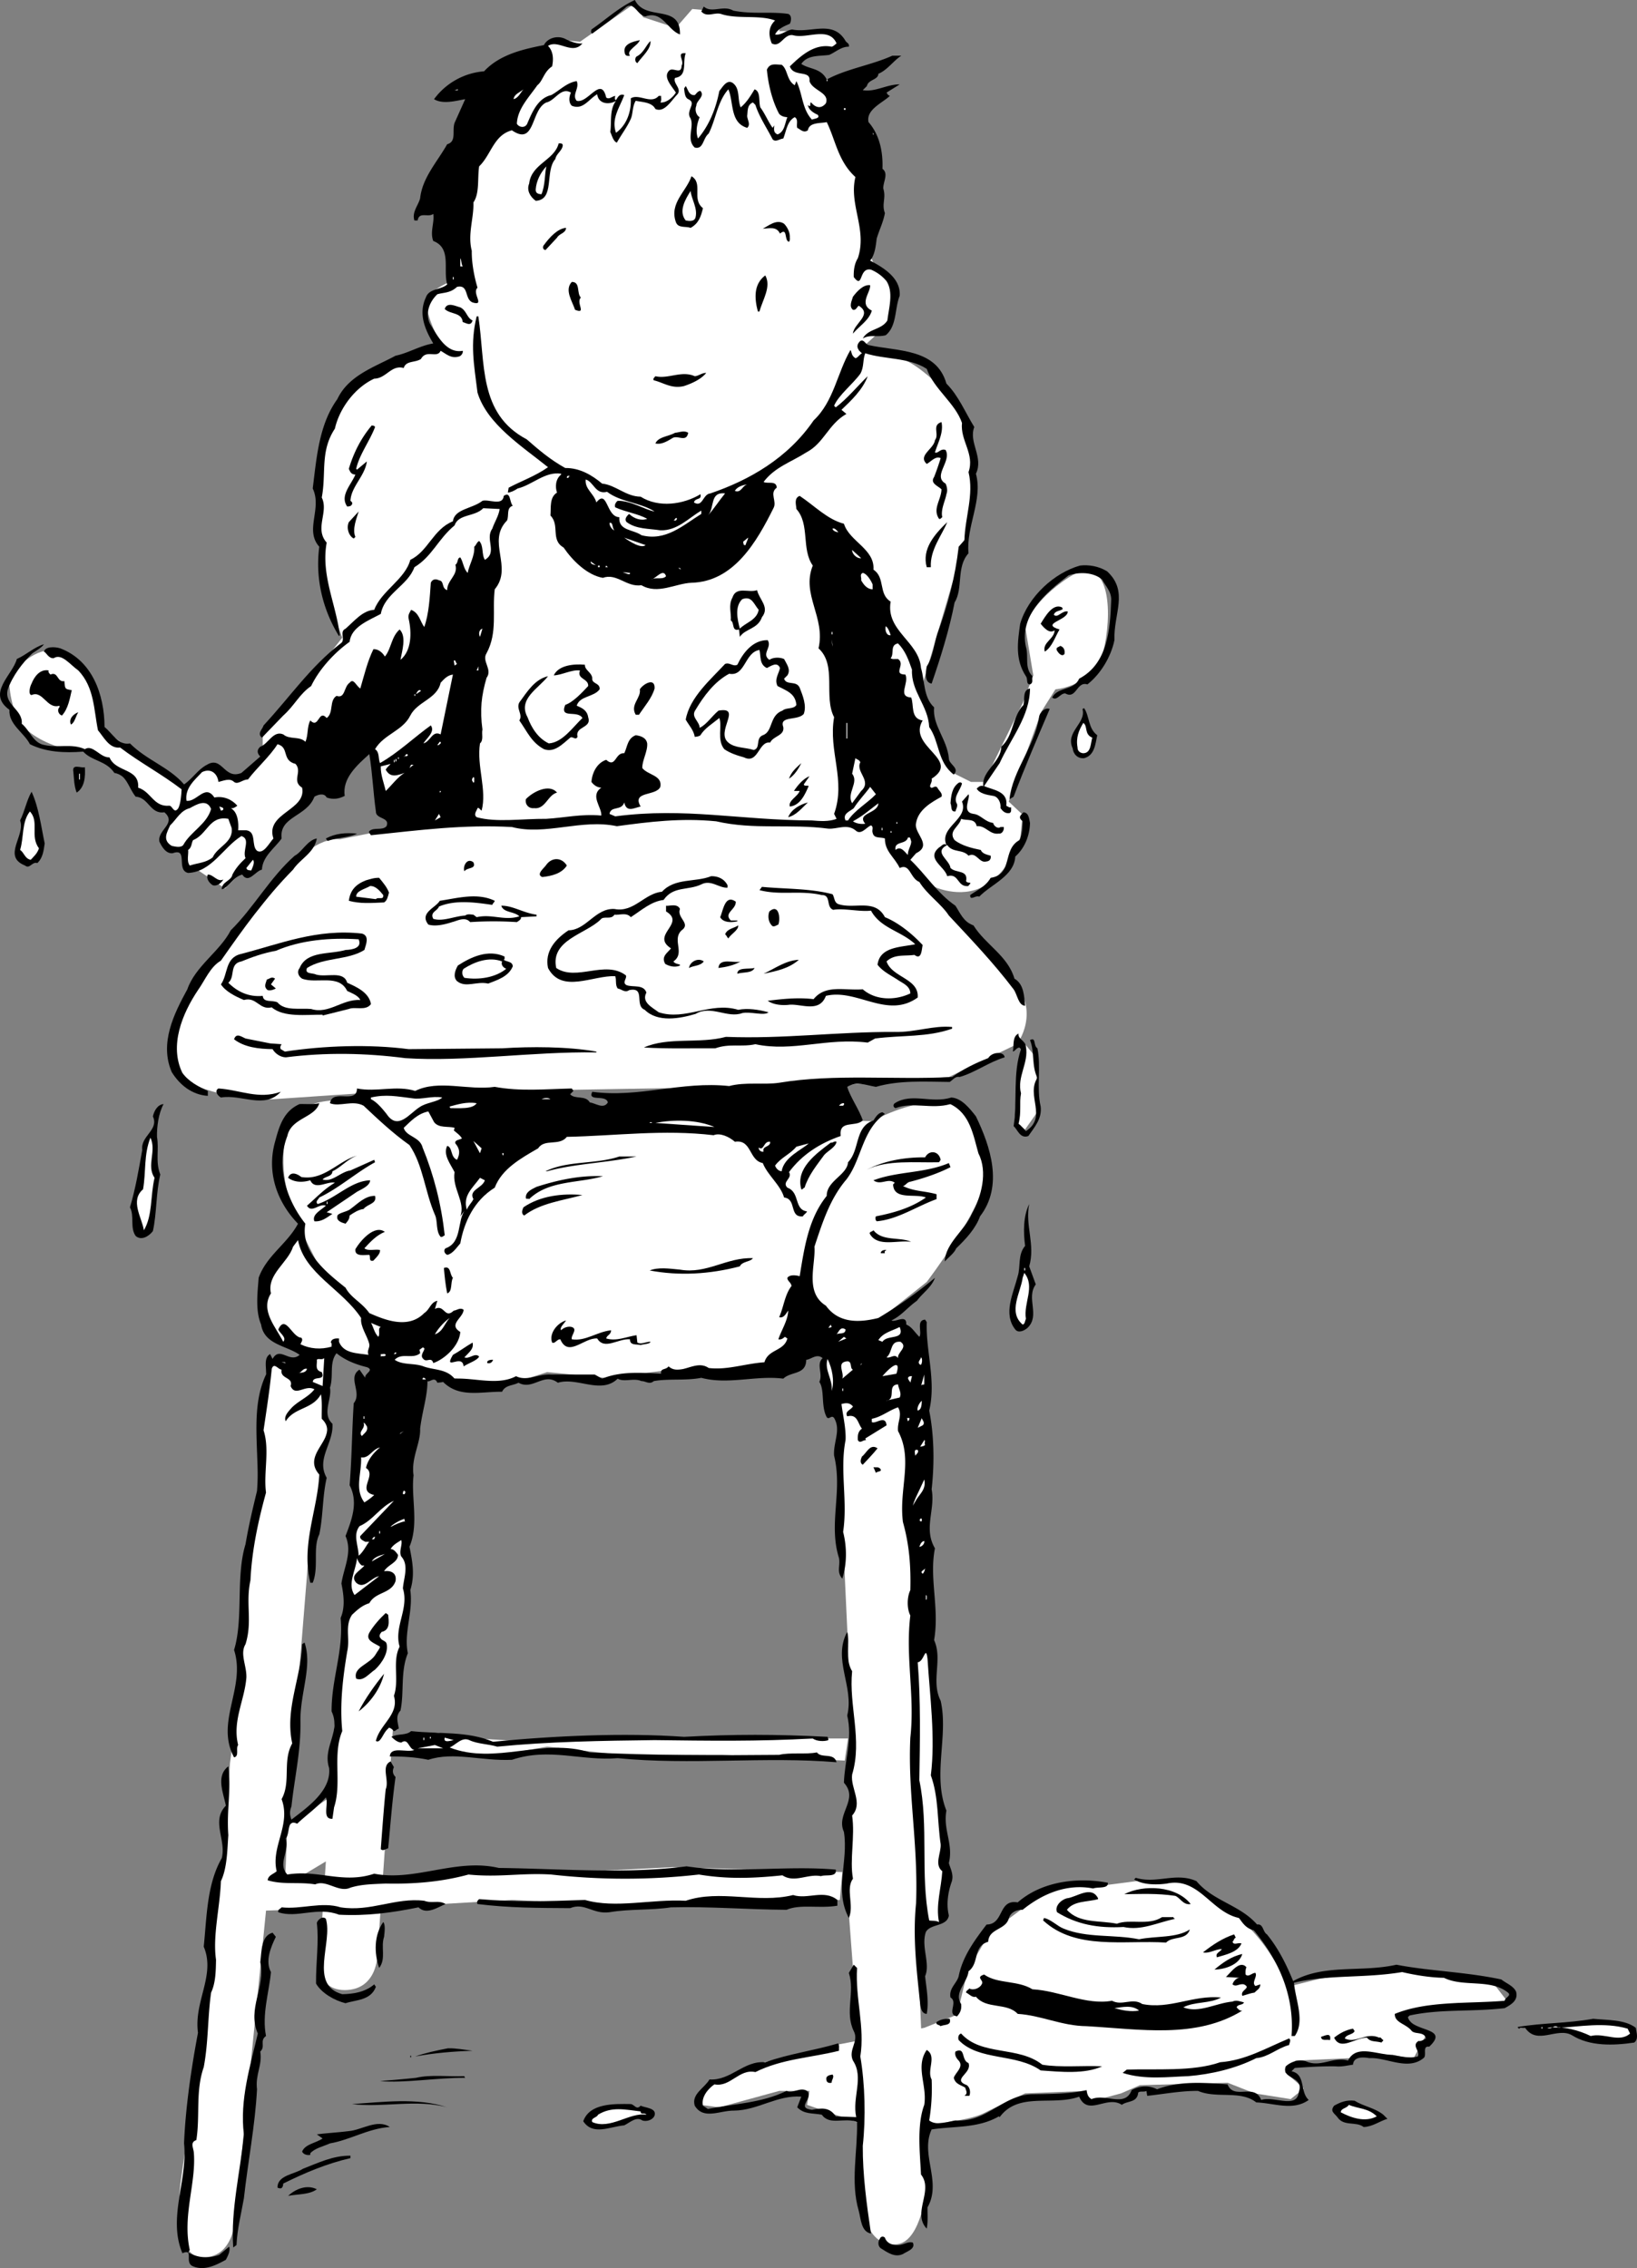 <svg xmlns="http://www.w3.org/2000/svg" width="199.698" height="276.712"><rect width="100%" height="100%" fill="#808080" stroke="none"/><path fill="#fff" d="m67.752 4.797-3 2.3-6 7.301-3.7 11.7.7 8s-3.656 1.007-3.7 3c.044 2.007 2 5.3 2 5.3s-10.292 1.375-13 8c-2.624 6.707-2.3 14-2.3 14l1 8 2 5.399-4.7 6-5 5.3v2.301l7 3.7 6.399-5.301 4 11-8 1.601s-3.023-.625-6.7 4.399c-3.655 4.976-11 13.3-11 13.3s-5.655 9.676-.698 12c5.043 2.344 10.398 2 10.398 2l10.3-.699 59-1 13-1 8.302-4s3.043-3.957-.602-8c-3.691-3.957-13-14.3-13-14.3l.3-12 5.7 1.699-4-11 5-17s2.977-13.024-1-17.7c-4.023-4.656-6.398-5.3-6.398-5.3l-5.301-1 3.3-3s1.708-4.024-.3-6c-1.992-2.024-2-5-2-5l-2.7-15.7-6-5.699 6-2-1.601-1.601h-6.398l.398-1.7-11-1-2 2.301-4-1.3-1-1.7-6.7 4.7-3-.301"/><path fill="#fff" d="m12.752 89.098 9.3 6.699 8 5.601 1 3.399-3.601 3.601-3.398-2.3-2.301-6-5-3.7-5-4.601-4.7-.7s-3.292-.992-4.601-3c-1.355-1.992-1.398-5.699-1.398-5.699s2.707-2.957 4.699-3c2.008.043 5.3 3 5.3 3l1.399 5.7.3 1m112.001-3.301-4.7 9.601h-1.601l-2-1-2-3.601-8.7 10.3 8 7s3.345 1.676 6.302 0c3.043-1.656 4.398-5.699 4.398-5.699l.3-3-1.698-1.601 4-11 1.699-2.7s5.008-.324 6-5.3c1.008-5.024.344-11.356-4.301-8.399-4.691 3.043-5.398 6-5.398 6l1 6-1.301 3.399m.301 41.601-1 5.399-.301 4 1.3 1 1.399-2v-6.7l-1.398-1.699m-81.602 7s-7.023-1.293-8.398 3.399c-1.293 4.644.398 9 .398 9l1.602 4 7.398 14.601 10.602 2.7 6.398 1 5.3-1.7 7 .7 8.302-1 12.398-.301 12.3-5.399 6.302-5s7.043-9.293 7-12.601c.043-3.356-1.625-9.692-6-9.399-4.293.375-7.602 2.399-7.602 2.399l-63-2.399m-21.398 131.7s-1.293 9.343 2.699 9.3c4.008.043 4-5.3 4-5.3l3.699-37 19.602-.7 10.398-.601 12.3.601 12-.601h15.7l.3-3.399-20.698-.601-12 .601-12.602-.3s-8.691 1.343-14 1.3c-5.355.043-9.398-1-9.398-1l1.699-15.3 1-12.301 1-12.399 1.3-7.601v-3l1-3.7-.601-5.699-6.7-2.3-1.3 7v9l-1.398 11-.602 11.699-1.398 10.3-.602 10.301-2 10.399v6l-3.398 24.3"/><path fill="#fff" d="m43.053 193.398-2.301 17.399-.7 8.601-5 3.399-.3 7.3 5-3-.7 11s-.956 4.676 3 4.7c4.044-.024 4-4.399 4-4.399l1-14.3 1-15 1.399-11 .3-12.7-6.698 8"/><path fill="#fff" d="M103.451 212.098H88.053l-14-.301-11 .601-5-.3-4.602-.7-6.7.7v2l8-.301 6.302.3 5.699-1 9 1h12.3l15 .7.399-2.7"/><path fill="#fff" d="m102.053 170.797 1.398 30 .3 16-.3 15.3 1 13.301.3 18.399 1 7.3s.677 3.008 3.7 2.7c2.977-.356 3.602-7 3.602-7l-.301-10-.7-17 .7-23-1-36.399v-13.601l-9.7 4"/><path fill="#fff" d="M182.053 241.797s-9.957-2.356-13.301-1.7c-3.324.676-7.7 1.301-7.7 1.301l-4 1s-2.292-6.293-7.601-9.601c-5.355-3.356-4-3.399-4-3.399h-6l-5.398.7s-4.293-.993-7 1a468.429 468.429 0 0 1-6.301 4.699l-2.7 4.601-1.3 5.399-4 1.601-10.301 2-11.398 2.7-5.301 2.699-.301 2 2.3.3 7.302-2h3.699l-.301 1.7 6.602 2.3h8.699s4.344-.324 6.3-1.3c2.044-1.024 5-2.399 5-2.399l7.399-.3.602 1.3 3.699-1 2.3-1 10.7-.3 3.3 1.3 4.399.7 1.602-1.301-2.301-2 1.3-1.399 6.7-.3 2.3-.7 5.399.7 1.602-3-3.301-2.301 7-1.399h6.3l-2-2.601"/><path d="M82.951 4.2c-1.523-.528-2.125-2.927-4.2-2.2-.925-.027-1.425-1.926-2.398-1.102-1.328 1.176-2.726 2.176-4.101 3.2-.227-.125-.125-.325-.102-.5C73.928 2.375 75.525.875 77.451 0c1.277 2.672 5.574.375 5.5 4.2m6.5-2.903c2.375.476 4.477.078 6.7.402.476.176.374.875.202 1.2-.625.273-1.425.574-1.8 1.3.675.176 1.375-.527 2.097-.601 2.278.476 4.977-1.223 6.5 1.402.176.273.477.273.403.7-.926-.028-1.625.675-2.403 1-1.222.175-2.625-.028-3.398 1.097.976.676 2.375.476 3.101 1.902 2.473-1.324 5.375-1.726 8-2.902h1.098c-.926.578-1.723 1.777-2.8 2.203-.024.773-1.223.672-1.4 1.5l-.5.5c1.477.273 2.977-.727 4.5-.703l-1.6 1c.077.078.077.277.402.402-.926.875-2.926 1.676-2.602 3.2 1.375 1.574 1.777 3.675 1.7 5.699.777.574.077 1.574.1 2.402.376 1.172-.226 1.875.2 3-.223 1.172-.625 1.875-1 3.098-.125.976-.223 1.976-.8 2.699 1.476.777 3.777 2.078 3.6 4.3-.624 1.575-.323 3.676-1.698 4.801-1.028.274-1.926-.125-2.801.399.676-1.223 2.273-1.024 3-2.2.176-1.523.773-3.425-.102-4.8a5.03 5.03 0 0 0-1.898-1.399c-1.524-.324-.926 2.477-2.102.899-.023-.824.078-1.625.5-2.297 1.176-3.527-1.125-6.527-.297-9.902-2.125-1.926-2.425-4.524-3.5-6.7-.726.176-2.125-.023-2.3 1-.528.375-.926-.125-1.301-.3-.125-.426.176-1.024-.301-1.301-.926.476-1.023 1.676-1.398 2.601-.528.075-.926.477-1.301.102-.727-1.426-1.625-2.727-2.102-4.203l-.297-.297c-.726.273-.625 1.074-.703 1.598-.023.476.477 1.074 0 1.5-2.125-.625-1.625-3.125-2.297-4.7-1.328 1.477-1.527 3.676-2.402 5.399-.723.578-.625 1.976-1.7 1.703-1.124-1.027.075-2.727-.6-3.703-.423-.922.874-1.723-.2-2.2-.426-.222-.426-.824-.5-1.3l.2-.297c.277.375.374 1.172 1.1 1.098.177-.125.376-.524.7-.5.574.675-.523 1.175-.5 1.8-.223.477-.023 1.176.402 1.399-.328.777-.527 1.777-.203 2.601 1.375-1.625 2.176-3.625 2.602-5.8.375-.426.875-1.426 1.601-1 .973.675.575 1.976 1 3 .774-.625 1.274-1.524 1.7-2.2.773.274.472 1.477.699 2.2.574.777.976 1.777 1.5 2.5l.199-.301c-.023.476-.125.875.402 1.101.875-.324.875-1.324 1.2-2.101-.426-.024-.727-.125-1-.399-.825-1.523-1.325-3.523-1.5-5.398.375-.828.972-.625 1.8-.602.774.575.575 1.875 1.598 2.5l.2-.5c.777 1.575.675 3.375 1.902 4.7.175-.125 1.074-.125.699-.598-.524-.227-1.125-.625-1.2-1.203.473.476.176-.324.399-.297.477.574 1.176.875 1.8.098.477-1.325-1.624-1.524-2-2.7.177-1.425-1.925-.425-2.398-1.8 1.274-1.223 2.973-2.825 5.098-2.399.176-.027.375-.226.602-.402-.926-2.125-3.625-.524-5.301-1-1.125-.223-1.524 1.578-2.602 1-.422-1.024-.422-2.024.403-2.797-1.926-.727-4.625-.125-6.602-.8-.824-.227-1.723.472-2.398-.302l.3-.601c.973.875 2.375-.223 3.598.5m-18.398 4c-1.227 1.476-2.926-.524-4.2.3.672.676.672 1.676.5 2.5-1.027.676-1.125 1.778-1.8 2.301-1.028 1.477-2.426 2.875-2.5 4.7.273.476 1.074.574 1.3-.098.575-1.328 1.274-3.027 2.899-3.402.976-.524 1.875-1.524 3.101-1.7.375.875-.625 1.676 0 2.399 1.375.375 2.973-3.125 3.598-.399.375.274.676-.125 1.102-.199-.028.176-.125.473.097.5.176-.226.375-.824 1-.601-.523 1.476-1.625 2.875-1 4.601 1.278-.926 1.875-2.527 1.801-4.199.977-.625 2.477.773 3.402-.3h.297c-.023.273.078.573-.097.8.675.074 1.472-.527 1.898-1.203-.523-.824-1.625-1.922-.8-2.7.476-.425 1.476.575 1.5-.597.374-.625-.723-1.625.5-1.5-.423 1.074.277 2.773-1.298 3-.328.672.973 1.375.2 2.098-.727.777-1.528 2.175-2.602 1.699-.426-.824-1.523-.824-2.398-1-.426.676-.325 1.578-.602 2.203-.426.973-1.125 1.875-1.7 2.898-.425-.125-.624-.925-.8-1.3.176-1.223-.125-2.723.7-3.801-.723.476-2.126.476-2.298-.797-1.027.574-1.726 1.973-3.101 1.398-.426-.425-.324-1.125-.102-1.601-1.222-.723-1.922.976-3 1.203-1.922.875-1.324 5.375-4.199 3.398-2.223.575-2.523 2.977-4 4.399-.223 1.476.074 3.277-.7 4.402.075 1.875-.726 3.875-.198 5.899-.028 1.375.273 3.074.699 4.5-.727.675.976 2.277-.602 1.8-1.023-.425-.422-2.226-1.898-1.898-.824.773-1.625.672-2.399.898-.925.875-1.527 2.274-.902 3.602.875 1.375 1.977 3.672 4 3.297.074.277-.223.676-.5.703-.926.273-1.523-.328-2.2-.703-.425.976-1.726-.223-2.398 1-.726.476-1.828.176-2.101 1.101-1.524-.425-2.125 1.274-3.602 1.301-2.324 1.074-4.222 3.574-4.797 6.098-1.828 2.777-1.027 5.375-1.601 8.402.875 1.774-.926 3.774.601 5.5-.726 3.973 1.172 7.574 1.598 11.301l-.098.098c-1.925-3.125-2.925-6.926-2.402-10.899-1.824-2.027.375-4.625-.8-7.101.476-3.825.777-7.825 3-10.899 1.374-2.926 4.577-3.926 7.1-5.3 1.575-.325 2.977-1.227 4.602-1.5-1.027-1.727-1.828-3.626-.902-5.602.375-1.125 1.875-.922 2.602-1.598-.528-1.824.574-4.426-1.7-5.3-.425-1.126.172-2.227 0-3.301-.625.476-1.726-.325-1.902.8h-.398c-.325-1.023.472-1.824.699-2.699.273-2.527 2.074-4.426 3.3-6.601 1.176-.325.575-1.625.899-2.598l1.3-2.902c-1.023.175-2.726.675-3.8 0a8.4 8.4 0 0 1 6.102-3.399c1.972-2.125 4.972-2.726 7.3-3.199.473-.926 1.774-1.227 2.7-.703.574.277 1.375.578 2 .5"/><path d="M78.053 4.898c-.227.676-1.727 1.274-1.2 1.899-.328.078-.527-.024-.601-.2-.426-1.222.976-1.523 1.8-1.699M79.353 5c.075.973-.925 1.773-1.601 2.7-.324-.126-.324-.626-.102-.802.875-.425 1.176-1.425 1.703-1.898"/><path fill="#fff" d="M100.853 9.898h.098V9.7h-.098v.2M55.451 11l.402-.102V11Zm8.402-.102c-.328.375-.625 1.075-1.203 1.2.078-.625.778-.825 1.203-1.2m39.098 2.5h.2V13.2h-.2v.2m3.602 3.1-.102-.3.102.097zm0 0"/><path d="M68.65 17.7c-.023.675-.824 1.073-.898 1.698-1.324 1.477-.024 4.977-2.399 5.102-.726-.527-1.125-1.328-.8-2.102.273-2.425 3.074-2.824 3.597-4.898.176-.027.477-.027.5.2"/><path fill="#fff" d="M66.053 23.7c-.426-.028-.727-.126-.7-.602.075-1.024.575-2.024 1.297-2.801-.222.976-.125 2.277-.597 3.402"/><path d="M85.752 25.398c-.227.977-.524 1.875-1.5 2.399-.625-.223-1.524.078-1.801-.7-.824-2.324 1.277-3.722 1.902-5.597 1.473.875-.027 2.773 1.399 3.898"/><path fill="#fff" d="M84.853 26.5c-.125.574-.828.473-1.203.398-.922-1.125-.023-2.625.602-3.601.074.976.875 2.078.601 3.203"/><path d="M96.353 28.797c-.027.176.075.476-.101.703-.625-.125-.125-1.828-1.102-1-.422-.926-1.324-.625-2.097-.602.675-.324 1.675-1.226 2.597-.601.375.375.676.976.703 1.5m-27.3-1c-.028.676-.825.676-1.102 1.203l-1.398 1.5c-.426-.027-.325-.527-.2-.602.672-.925 1.672-2.023 2.7-2.101"/><path fill="#fff" d="M56.451 32.5h-.3v-1c.175.273.077.672.3 1"/><path d="M92.65 38h-.199c-.426-1.625-.523-3.328.902-4.402.774 1.375-.328 2.976-.703 4.402"/><path fill="#fff" d="M55.252 34.098h.101v-.301h-.101v.3"/><path d="M70.853 36.297c-.625.676.774 2.078-.703 1.5-.324-1.024-1.324-2.422-.398-3.399 1.074-.023.574 1.375 1.101 1.899m35.297-1.5c.078.875-1.422 2.277.203 3.101-.328 1.176-1.527 1.875-2.3 2.801.074-1.226 2.472-2.324.699-3.402-.227.176-.324.578-.7.5-.527-.422-.124-1.125 0-1.598.473-.625 1.274-1.527 2.098-1.402m-48.5 4.301c-.222.777-.824.277-1.199.199-.125-1.223-1.523-.922-2.2-1.598.274-.926 1.376-.324 1.9-.199.777.375.777 1.273 1.5 1.598m.702-.5c.875 5.675-.027 11.875 5.899 15 1.574 1.375 2.875 2.476 4.699 3.5 1.777-.024 3.277.875 4.5 1.902 1.676.172 2.875 1.574 4.7 1.598 2.175 1.375 5.175.976 7.3-.301.176.777-.625.375-.8 1 1.077.676 1.077-1.024 2-1.098 4.777-1.625 9.476-4.324 12.6-8.902 2.477-2.324 2.876-5.824 4.5-8.598.177.274.075.676.602 1 .274-.027.473-.426.797-.601-.523-.426-.824-.926-.199-1.5.477-.223.574.375 1 .5 3.477.777 8.277.375 9.5 4.699 1.477 1.476 2.277 3.476 3.402 5.3-.726 1.876 1.172 3.676.2 5.7.875 3.176-1.227 6.476-.903 9.703-1.523 1.672-.625 4.273-1.699 6-.625 3.273-1.723 6.773-2.8 9.898-.923-.125-.723-1.425-.598-2.101.773-1.125.875-2.723 1.3-4 1.274-3.422 2.172-6.922 2.598-10.598l.7-.8c.077-2.825 1.175-5.524.5-8.301.777-2.223-1.024-3.825-.798-6-.828-2.426-3.425-4.125-4.3-6.598-2.227-1.426-5.125-1.125-7.5-1.902-.325.777-.125 1.675-.602 2.5-.926 1.277-2.625 2.574-3.2 3.902l.2.2c1.375-1.028 2.777-2.727 3.902-3.802-.625 1.676-2.027 2.977-3.203 4.102l.602.5c-2.227 1.273-2.727 3.574-4.899 4.7-1.828 1.175-3.828 1.773-5.203 3.597.477.277 1.578-.223 1.602.703-.926.672.074 1.672-.399 2.5-2.027 4.074-4.828 8.973-10 9.098-1.925.074-4.125 1.476-6.101.3-1.824.274-3.024-1.523-4.7-.898-1.925-.328-3.726-2.125-4.8-3.703-1.625-.922-.426-2.723-1.602-3.899.078-1.023-.125-2.226.801-2.8-.223-.625-.223-1.625.5-2.2v-.101c-1.926-.324-3.523 1.375-5.3 1.8-.423.278-.825.477-1.2.5l.102-.597c1.574-.828 3.273-1.426 4.8-2.5-3.125-2.527-7.425-5.227-8.601-9.102-.426-3.425-.926-5.925-.102-9.3h.203"/><path d="M86.15 45.5c-.625.773-1.722 1.273-2.699 1.598-1.523.375-2.523-.426-3.7-.7-.124-.226.075-.324.2-.5 1.574.375 3.176-.726 4.8 0 .477-.023.876-.425 1.4-.398m28.702 6c.274 1.273-.425 2.473-.8 3.7.375.175.675-.528 1.3-.302.774 1.375-1.625 3.176 0 4.102.172.375.274.875.098 1.297-.125.777-.723 1.875-.5 2.8-.125.075-.223.278-.398.2-.825-1.223.273-2.324.3-3.598-.425-.426-1.425-.726-.902-1.5a31.23 31.23 0 0 0 .8-2.3c-.624-.325-1.226.476-1.698.699-1.125-1.024.875-1.825 1-2.899.574-.726-.426-1.824.8-2.199m-69.101.598c-.625 1.675-1.926 3.375-2.301 5.101l.102.098 1.199-1c-.227 1.777-1.926 3.078-2 4.8.074.075.273.176.199.403-.125.273-.324.273-.598.297-.925-1.324.473-2.625 1-3.899-.527-.023-.625-.324-.8-.699.574-1.926 1.472-3.726 2.8-5.3.172.074.274-.024.399.199m38.199.699c-.223 1.277-1.324.176-2 .703-.625.375-1.324.773-2 .598.375-.825 1.574-.825 2.402-1.301.473-.024 1.075-.324 1.598 0"/><path fill="#fff" d="M69.553 58.098c-.125-.024-.227.074-.2.199h-.203c-.023-.223.176-.324.403-.2m4.5 1.903c1.675 1.273 3.972 1.273 5.8 2.398-1.027-.125-2.828-1.324-4.5-1.3-.226.175-.425.476-.3.8 1.273.575 2.773.774 3.898 1.399-.723.277-1.625-.024-2.2-.598-.323.274-.624.676-.3 1 1.176.875 2.676.774 4.102 1 2.074.074 3.472-1.527 5-2.402v.402c-2.227 1.375-4.325 3.375-7.301 2.598-1.024-.723-2.824-.524-2.7-2.2-1.624-.023-1.425-3.523-2.8-1.8-.324-1.125-1.426-1.625-1.301-2.797.977.273 1.176 1.875 2.602 1.5m17.097-.902c-.625.175-.722 1.074-1.5.8.176-.425.875-.726 1.5-.8M88.451 60.2c-.723.874-1.426 1.972-2.098 2.698.875-.925.172-2.925 2.098-2.699"/><path d="M62.553 61.7c-.825.273-.426 1.175-.7 1.8-2.527 2.574.774 5.672-1.5 8.398-.328 2.575.375 5.274-1 7.801-.625.973.774 1.973 0 3-.625 2.176-.828 3.875-.5 6.301-.125.574.172 1.273-.3 1.7-.426 2.773.875 5.675.199 8.198-.227-.125-.324-.425-.5-.3-.125.375-.524.777-.102 1.101 2.375.676 5.578.176 8.5.2 2.176-.126 4.278-.626 6.703-.399.075-1.027-1.425-2.426 0-3.402-.527-.024-.925-.325-1.203-.7.078-1.125.676-2.324 1.801-2.699 1.176 1.074 1.074-.926 2.2-.8.374-.727.374-1.825 1.402-2.2.574.074 1.273.274 1.398 1 .074.973-.625 2.074-.598 3 .672.875 2.473.875 2.2 2.301-.528 1.172-3.528.473-2.403 2.398-.824.176-1.722.774-2-.5-.324 1.075-1.625.375-1.797 1.399l.7.3c8.574-1.124 15.175.477 24 .5.875.075 2.074.176 3-.199l-.301-.601c1.476-4.125-.727-7.625 0-11.797-1.324-2.527.375-6.328-1.899-8.402.875-3.825-2.125-6.524-.703-10.098-1.422-2.027-.324-5.027-2-6.902-.023-.524-.324-1.325.403-1.598 1.773 1.172 3.375 2.875 5.398 3.398.676 2.176 3.777 3.075 3.602 5.602 1.472.973.574 2.973 2.097 3.898-.625 3.575 3.477 4.875 3.703 8.102.473 1.574.274 3.574 1.598 4.797-.223 2.176 1.574 3.875 1.8 6.203-.023.773 1.376 1.172.602 2-2.027-1.527-1.726-4.027-3-5.8-.125-2.626-2.226-4.325-2.101-7-.426-1.227-.824-2.325-1.7-3.2-1.027.172-.425 1.273-.902 1.797.176.176.578.078.903.101.972.676-.727 1.875.898 1.899.477 1.078-1.023 2.676.7 2.8.374.876-.126 2.575 1.402 2.801-1.926 3.176 4.773 4.774 1.097 7.102.078.375-.125.574-.199.898.176.575.574-.226.902.2.172.375.672.675.5 1.101-1.226.676-2.828 1.574-3.101 3.2-.324 1.273 2.074 2.675 0 3.699l-.7.8c1.876 1.774 3.274 4.075 5.5 5.602.575.875.973 1.973 2.2 2.398 1.476 2.375 4.176 3.676 5 6.5 1.176.676 1.176 2.176 1.3 3.301-.824-.027-.925-1.324-1.402-2-2.523-3.324-5.222-6.125-7.898-9-.926-1.426-2.625-2.527-3.602-4.101-1.125-.426-1.125-2.325-2.398-1.7-.625-1.324-1.824-2.023-1.801-3.601-.523-.223-1.324.078-1.5-.7-.125-.324.176-.722-.2-.898-.523.176-1.226 1.274-1.898.598-1.027-.824-2.226-.125-3.3-.2-4.727-.624-9.028.176-13.7-.898-4.328-.426-8.226.074-12.101.598-4.324-.922-8.727 1.176-12.801.101-5.926-.324-11.223.375-17.2 1-.124-.226-.323-.324-.198-.5.574-.523 1.574-.023 2.097-.601.477-1.125-1.324-.824-1.297-1.797-.328-2.328-.425-4.727-.8-7-1.528 1.375-3.325 2.973-3 5.098-.727.375-1.426.476-2.2.199-.328-.625-1.125-.324-1.5-.098-.925 2.473-4.328 2.375-4 5.098-.828 1.176-2.328 2.176-2.402 3.8-.824.176-1.625 1.778-2.398.602-1.125.274-1.625 1.574-2.5 1.801-.028-.926 1.175-1.027 1.3-1.8.375-.727.875-1.325 1.598-2-.426-.927.676-2.325-.5-2.7-2.223 1.375-3.625 4.375-6.5 4.5-1.523-.328.074-3.125-1.898-2.402-.825.074-1.325-.825-1.602-1.399-.324-1.426 2.176-2.226.602-3.601-1.727.277-1.926-1.825-3.5-1.899-.926-1.125-1.028-2.625-2.602-2.902-1.023-1.524-2.723-1.422-3.8-2.598-2.325.176-4.524.074-6.5-.902-.723-1.422-2.626-2.422-2.5-4.2-2.825-2.023.374-4.222.902-6.199 1.175-.523 2.074-1.425 3.3-1.8-.226.375-.925.777-1.402 1.101-1.223 1.176-2.426 2.774-3 4.399-.523 1.875 1.875 2.476 1.7 4.199.976.777 1.374 2.375 2.8 2.601 1.676.375 3.277-.226 4.902.5.973-.625 1.875 1.075 3 1 .774 1.875 3.672 1.274 3.5 3.7 1.575.476 1.875 2.375 3.797 2.199.375-.024.578 1.078 1.102.3.273-.523.375-1.624.398-2.3-2.523-1.922-5.023-3.223-7.5-5.098-1.324.176-2.023-1.324-2.699-2.101-.523-2.524-.426-5.223-2.398-7.301-1.028-.723-2.028-2.125-3-1.5-.625.078-.926-.723-1.2-.797.172-.625 1.274-.625 2-.402 3.875 1.476 5.375 5.574 5.399 9.601.976.774 1.676 2.274 3.101 2 2.075 2.074 4.774 2.875 6.598 5 1.074-.726 1.676-1.824 2.8-2.402 1.876-1.125 2.075 1.875 4.2 1l2.3-2c-.425-.422-.425-.824 0-1.2.977-.324 1.575-2.023 2.802-1.5.773.676 1.972.176 2.699.903.375-.828.176-1.828.601-2.602 1.075 1.075.973-1.425 2-.3.875-.625.274-2.125 1.2-2.7 1.074.375.875-1.125 1.597-1.601.477-.625.778.375 1.301.703.477-1.625.875-3.328 1.602-4.8.574-.028 1.074.374 1.398.898.777-.926.777-2.426 1.8-3.301.876.875.274 2.676.102 3.703 1.375-1.125 1.375-3.328 1-5-.125-.527.172-.828.297-1.102.977.375 1.078 1.375 1.602 2.102.574-1.625.676-3.625.8-5.402.176-.426.575-.524 1-.301.676.078.274.976 1 1.203-.027-1.227 1.376-1.828 1-3.102.376-.226.176-.824.598-.898.375.574.375 1.375.903 1.898.175-1.023.875-2.023.8-3.199.274-.226.274-.527.598-.699.574.574.277 1.672.7 2.297 1.577-.922-.024-2.524.902-3.797.273-.828.773-1.527.898-2.402l-2-.098c-1.023 1.074-3.023.672-3.5 2.098-2.023 1.675-2.723 3.777-4.898 5.101-.825 2.274-3.625 3.176-4.102 5.7-1.426.773-3.625 1.574-3.8 3.398-1.923 1.375-3.723 3.375-4.7 5.402-1.426.973-2.023 2.375-3.398 3.598-.825.875-1.926 1.976-2.602 2.703-.625-.527.074-1.027.2-1.5 3.277-3.527 5.675-7.125 9.402-10 .675-.426-.227-1.426.597-1.8 1.078-.927 2.078-2.227 3.5-2.302.875-2.324 3.778-3.726 4.403-6.101 2.175-1.024 2.773-3.723 5.199-4.7.176-1.523 2.375-1.523 3.601-2.5.774-.222 2.473.676 2.598-.597.875-.625.676.773 1.102 1.2m-19.2 3.8-.203.2c-.625-.325-.922-1.325-.597-2l1.199-1.302c-.227.774-.824 2.176-.399 3.102"/><path fill="#fff" d="M82.553 63.2c.074.175-.028.175-.102.3h-.3c.175-.027.175-.328.402-.3"/><path d="M113.553 69.2h-.5c-.625-2.227.972-4.028 2.5-5.5-.625 1.573-2.125 3.374-2 5.5"/><path fill="#fff" d="M74.951 64.7c-.223-.028-.625-.528-.598-.903.473-.125.274.578.598.902m27.301.199c.074.075-.625-.023-.7-.398.274-.125.473.172.7.398m-23.5 1.602c-.524.473-1.926-.426-2.602-.902l2.602.902m12.199 0c-.324.074-.223-.227-.3-.402l.6-.5c.075.074-.226.574-.3.902m14.102 1.598c-.528.074-1.125-.524-1.102-1l1.102 1M72.752 69c-.024-.125-.727-.027-.7-.5l.7.5m1.101.2.098-.2.2.2zm0 0"/><path d="M135.053 69.7c2.675 2.472.773 5.175.898 8.398-.426 2.074-1.723 4.175-3.3 5.402-1.325-.426-1.325 1.875-2.7 1.098-.625-.024-1.023.976-1.598.5.672-1.325 2.672-.825 3.297-2.301 3.477-1.824 3.778-6.024 3.903-9.5.074-1.125-.727-1.824-1.102-2.598-1.125-.926-2.824-.926-4.098-.5-2.726 2.074-6.027 4.875-5.203 8.7.375 1.175-.222 2.574.801 3.601-.125.375.176.773-.3 1-.524-.027-.223-.625-.5-1-1.325-2.027-1.024-4.125-.7-6.402.977-3.325 4.176-6.223 7.3-7.098 1.075-.125 2.274.074 3.302.7"/><path fill="#fff" d="M72.951 69.2h.2V69h-.2v.2m10.102.3-.301-.203h.199zm-6.2.398c.075.375-.625-.023-.902-.101l.902.101m4.399.399c-.426.476-1.227.078-1.801.402.574-.125 1.477-1.426 1.8-.402m25.2 1v.601c-.723-.023-1.125-.625-1.398-1.101.074-.324-.227-.723.199-.899.476.075.976.875 1.199 1.399"/><path d="M92.951 75.297c-.523 1.476-2.023 1.375-2.7 2.402l-.1-.902c-.923.277-.524-.824-1-1.098.077-.926-.325-1.824.202-2.8.473-1.426 1.973-.524 3-.899.274 1.172 1.575 2.074.598 3.297"/><path fill="#fff" d="M92.553 74.398c-.227 1.274-1.625 1.575-2.301 2.301-.324-1.226-.625-2.726.3-3.601 1.176-.426 1.376.574 2 1.3"/><path d="m129.553 74.098.097.199c-.324.277-.922.176-1.097.703.472.473.972-.527 1.699-.402.074 1.074-3.426 1.476-1 2.199-.524.875-.926 2.176-1.8 2.703-.325-1.125 1.175-1.527 1.198-2.602-.625.477-1.324-.324-1.699-.8.574-.926 1.477-2.524 2.602-2"/><path fill="#fff" d="M108.65 77.5c-.523.074-.722-.625-.597-1.102.273.176.472.676.597 1.102m-50.097.2c-.125-.227-.227-.825.3-1l-.3 1m42.898-.302h.102v-.3h-.102v.3m.102 1.5L101.45 78l.102.598zm0 0"/><path d="M93.65 78.098c.578.875-.824 1.675.203 2.402.473-.328 1.274-.328 1.797-.102.278.575.875 1.274.403 2l-.403.399c.278.875 1.477.176 1.903 1.101.375.977.875 2.176.5 3.2-.727.875-3.028.175-2.5 1.601.175 1.074-1.227 1.074-1.602 1.899-1.426-.223-1.426 2.675-3.2 1.8-.823-.226-1.726-.523-2.398-1-.925-1.125-.226-2.824-.601-3.8-.824.675-1.824 1.277-2.301 2.101-.223.176-.523.176-.7.2-.124-.825-.726-1.426-1.1-2.102.476-2.723 3.077-4.922 4.8-6.797.574-.227.977.375 1.5.098.676-1.426 1.875-3.024 3.7-3m36.202 1.699c-.328.375-.726-.125-.902-.399-.223-.425.176-.425.402-.601.473.176.575.578.5 1"/><path fill="#fff" d="M93.553 81.5c.472-.227 1.273-.828 1.597 0-.125.672-.722 1.375-.297 2.2 1.075.573 2.172.874 2.297 2.3-.324.574-1.222.273-1.699.7-1.625.573-1.125 2.573-2.398 3-.926.374-.227 1.573-1.102 1.8-1.023-.328-2.324-.227-3.098-.902-1.625-1.325 1.774-4.426-1.203-3.899-.824.676-1.422 1.676-2.297 2.098-.027-.824-1.125-1.324-.5-2.2.973-1.624 2.274-3.425 4.098-4.398 1.977.375 1.875-2.625 3.7-2.902.175.777-.024 1.777.902 2.203M55.752 81l-.301.2-.098-.602c.274-.125.172.175.399.402"/><path d="M72.252 82.7c-.125.773.976.573.898 1.398-.722.976-2.422.777-2.797 2 .672.277 1.274.574 1.399 1.402.476 1.375-1.625 1.074-1.301 2.398-.223.477-.625-.125-.898.102-.926.773-1.926 1.875-3.2 1.398-1.527-.824-2.027-2.125-3-3.5.473-.726-.425-1.425 0-2.199.973-1.324 1.875-2.824 3.5-3.199-1.125 1.473-3.726 2.773-2.5 5 .473 1.273 1.274 2.574 2.598 3.2 1.676-.126 2.875-1.927 4.102-3.102-.625-1.024-2.825.175-2.102-1.598.977-.328 2.074-1.527 2.8-2.3.075-.927-1.425-.825-1-1.903-1.023-.125-2.226.578-3.198.601.574-1.226 2.375-1.425 3.8-1.3-.027.675.774.875.899 1.601"/><path fill="#fff" d="m58.15 81.797.203-.5v.5zm0 0"/><path d="M5.951 81.797c-.125.176.074.375.2.5.976-.422.777.976 1.702.8.075.977.075.977.899 1.102-.227.973-.426 2.274-1.2 3.098-.425-.125-.624-.723-.3-1v-.2c-1.524.477-2.024-1.925-3.399-1.3-.425-.024-.226-1.024 0-1.399.274-.726.973-1.824 2.098-1.601"/><path fill="#fff" d="M53.752 89.598c-1.024-.524-1.227.875-2.102 1.101.375-.625 1.477-1.426.903-2.199-1.926 1.375-4.028 3.375-6.2 4.598-.226-.524-.027-1.325-.601-1.7 1.074-1.824 3.375-2.226 4.3-4.101.876-1.723 3.274-2.024 3.7-4 .476-.524.875-.922 1.5-1l-1.5 7.3"/><path d="M79.853 84c-.328 1.172-1.226 2.172-1.902 3.2h-.398c-.727-1.227.675-2.028.5-3.102.375-.625 1.875-1.524 1.8-.098m45.797 0c-.023 3.375-2.324 6.074-3.699 9.098l-1.898 2.8c.972.477 2.972.575 2.699 2.399.176.078.375.277.601.203-.027.273.075.574-.203.7-.523.073-.824-.227-1.097-.602.074-.723-.325-1.426-.903-1.5-.824-.125-1.722-.325-2-.899.176-.125.375-.426.801-.3-.223-1.825 2.176-2.926 2.2-4.801 1.577-1.426 1.277-3.625 2.702-5.098.172-.727-.125-1.828.797-2"/><path fill="#fff" d="m51.353 84.297-.601.402c.074-.226.375-.726.601-.402m-.8.601h.097V84.7h-.097v.2"/><path d="M128.053 86.5c-1.528 3.574-3.028 7.074-4.403 10.7l-.5.3c.375-3.527 3.078-6.426 3.602-10 .074-.625.773-1.227 1.3-1m5.801 3.2c-.226 1.073-.328 2.472-1.601 2.8-.824.074-1.324-.527-1.399-1.203-.925-2.024 1.672-3.024 1.2-4.797l.199-.102c.676.977.476 2.477 1.601 3.301M8.65 88.398c-.324-.726.375-1.324.903-1.5-.325.477-.426 1.274-.903 1.5"/><path fill="#fff" d="M103.252 88.2h.101v1.898h-.101v-1.899m30 1.801c-.227.672-.125 1.875-1.102 1.898-.422-.023-.722-.324-.699-.699-.223-1.226.176-2.125.7-3 .577.375.077 1.375 1.1 1.801m-79.499.7c-.125.073-.227.273-.399.198l.297-.398c.078-.027.176.074.102.2m-17.699 2.5c.875.972-.528 2.073.8 2.898.575 2.777-4.527 3.074-3.5 6.199-.527.578-1.226 1.976-2 1.5-.726-.625-.027-2.324-1.3-2.5h-1c.074-.922-.028-2.223-.903-2.7.278.075.578-.124.801-.3-.625-.723-1.625-1.223-2.8-1-1.126-1.723-2.126.578-3.4.402-.226-1.527.977-2.527 1.9-3.5 1.077-.527 1.874.176 2 1.2.577-.126 1.374-.524 1.902 0 .472.374 1.074-.325 1.699-.301 1.074-1.426 2.676-2.825 3.601-4.301 1.473.375.473 1.976 2.2 2.402m13.699-1.101c-.024.277-.426.074-.5.199.176.078.273-.524.5-.2m55.199.903c-.625 1.172 1.477 2.273.102 3.5L103.95 98c-.723-1.227.875-2.527 0-3.602l.402-1.898c.172.172.473.172.598.5m-56.397-.402h.097v-.2h-.097v.2m-.301.3h.101v-.3h-.101v.3m-.199.102h.097v-.3h-.097v.3"/><path d="M97.752 93.098c-.324.675-.824 1.476-1.5 1.902.273-.828.875-1.328 1.5-1.902"/><path fill="#fff" d="M47.053 93.898c.574 1.075 1.472.676 2.3.399-.828.476-1.625 1.578-2.3 2.203-.227-1.027-.625-1.926-.602-3l1.2-.3c-.223.273-.423.374-.598.698m2.898-.198.2-.403h.3zm0 0"/><path d="M10.353 93.598c.075 1.175-.027 2.476-1 3.101-.328-.824-.328-1.824-.402-2.5-.223-1.125.977-.426 1.402-.601"/><path fill="#fff" d="M9.65 94.398h.102v.7H9.65v-.7"/><path d="M98.053 95.7c.074.273.375.073.597.198-.422.977-1.023 2.375-2.297 2.5-.226-.726.973-1.226 1.2-1.898h-.7c.473-.727 1.172-1.527 1.899-1.8l-.7 1"/><path fill="#fff" d="m57.853 95.398-.101.102c-.227-.328-.227-.426 0-.703.176.078.074.375.101.601"/><path d="M117.353 95.598c-.226.875-1.125 1.675-.601 2.5.074.375-.125.574-.2.902-.624.074-.425-.625-.601-1 .074-.926.176-1.926 1-2.5.074-.027.277-.125.402.098"/><path fill="#fff" d="M106.853 96.898c-1.027 1.075-2.625 1.977-3.402 3.2h-.3c-.423-.825.577-1.125 1-1.5.577-.926 1.374-1.723 2-2.598l.702.898"/><path d="M67.951 96.7c-1.125.273-1.426 2.073-2.8 1.898-.626.074-1.126-.426-1-1.098.874-.926 2.874-1.926 3.8-.8"/><path fill="#fff" d="M53.752 96.5c.074.074-.024.172-.102.2v-.2h.102"/><path d="M5.451 102.898c-.125.875-.223 1.774-.898 2.399-.625-.223-.926.777-1.5.3-2.825-1.124.074-3.624-.602-5.5.574-1.124.777-2.425 1.402-3.5.875 1.876 1.172 4.278 1.598 6.301m113.301-3.601c.875.078 1.375.976 2.398 1.101.078.375.578.774.903.5h.398c.074.375-.223.875-.598.801-1.125.176-1.625-1.027-2.703-.902-.222-1.024-1.222-.625-1.898-.899-.227.977-1.625 1.477-.801 2.602.875.672 2.074.973 3.2 1.2.175.472.777.573 1.202.698.075.375-.125.676-.5.7-.925.277-1.226-1.223-2.203-.7-.722-.824-1.922-.324-2.597-1.3-1.727.875.273 1.777.398 2.8.676.676 2.176.176 1.902 1.602.075.172.274.172.5.2.075.175-.226.273-.203.398-1.422.175-1.125-1.625-2.597-1.2-.325-1.226-2.625-2.125-1-3.5.273-.125.574-.625.898-.3-.926-2.223 2.777-3.125 1.902-5.301l.797-.899c.278.477-.922 2.176.602 2.399"/><path fill="#fff" d="M25.752 98.7c-.524 1.874-2.524 2.773-3.399 4.398-.328.375-1.027.175-1.402.101-1.223-.726-.523-1.726-.2-2.5.774-.726 1.274-1.824 2.4-2.101.777-.426 2.077-1.223 2.6.101"/><path d="M98.553 97.898c-.727.676-1.426 1.575-2.403 1.801.375-.926 1.375-1.527 2.403-1.8"/><path fill="#fff" d="M107.15 98c-.023 1.273-2.722 1.172-1.597 2.5-.528.074-1.125-.027-1.5-.3 1.175-.626 2.074-1.427 3.097-2.2m-79.898.7c-.024.175-.227.175-.301.198l-.2-.5c.177.075.477.075.5.301M4.752 103.5c-.227.672-.625.973-1 1.398-.727-.125-.824-.925-1.301-1.199.477-1.527.176-3.426 1.2-4.699 1.175 1.273-.024 2.973 1.1 4.5"/><path d="M125.65 100.398c-.023 1.477-.625 3.075-1.797 4.102-.125 2.375-2.925 3.375-4.402 4.898-.426-.226-1.125.575-1.098-.199.875-.625 1.875-1.027 2.5-2.101 2.774-.426 1.375-3.426 3.5-4.598.375-.727.375-1.625.399-2.3-.625-.528-.227-.727.101-1.102.672.074.672.777.797 1.3"/><path fill="#fff" d="m53.053 100.098.5-.801.199.402zM28.252 101c.273 1.773-1.727 2.273-2.301 3.598-.824.675-1.824.675-2.8 1-.423-.524-.126-1.426-.2-1.899.477-.324.375-.824.602-1.199 1.773-.727 1.972-3.027 4.3-2.602l.399 1.102m81.101-.5h.098v-.203h-.098v.203m-1.8.5h.097v.297h-.097V101"/><path d="M43.553 101.7c-.825.472-2.426.472-3.602.898l-.2-.301c1.177-.625 2.376-.723 3.802-.598"/><path fill="#fff" d="M108.65 101.598h.102v-.2h-.102v.2m2.5 1c.078.476-.422 1.074-.398 1.699-.227-.125-.824-1.223-1.5-.598-.227-1.125 1.273-.625 1.5-1.5.375-.125.273.176.398.399"/><path d="M38.65 102.297c-.324 1.777-2.023 2.476-2.898 3.8-3.426 3.477-6.125 7.278-8.801 11.102-1.324.774-1.926 2.375-2.8 3.598-1.923 2.875-3.524 6.777-1.9 10.101.774 1.075 1.977 1.676 3.102 2.2v.601c-1.925-.125-3.425-1.324-4.402-2.902-1.523-3.524.277-7.125 1.902-10.098.973-2.824 3.973-4.625 5.297-7.199 2.778-2.727 4.778-6.426 7.801-9.102.875-.425 1.574-1.925 2.7-2.101m30.499 3.301c-.625.976-1.824 1.277-3 1.402-.824-.328.278-1.125.5-1.5.676-.926 1.875-.926 2.5.098"/><path fill="#fff" d="M30.65 106.2c-.324-.028-.523-.028-.597-.302l.8-1c.274.274-.027.875-.203 1.301"/><path d="M57.752 105.2c.375.874-.727.573-1.102 1.097-.222-.524.278-1.723 1.102-1.098m-30.5 2.098c-.227.375-.727.875-1.301.703-.523-.328-.824-.926-.598-1.3.672-.028 1.172.972 1.899.597m61.5.703v.297c-1.024.078-2.024-1.024-3.2-.399-1.624.774-3.425.176-4.601 1.899-1.523.176-2.723 1.277-4 2.101-.523-.625-1.426-.226-2-.3-.426.675-1.324.074-1.7.601-1.823 1.774-6.124 2.473-5.398 5.899 2.473 1.675 5.973-1.024 8.5.902.172.375-.527.875.098 1.2.777.273 2.074-.126 2.402.898-.625 1.175.672 1.777 1.5 2.402 3.274 1.074 6.274-1.328 9.7-.3 1.175-.227 2.472-.028 3.699.3-.524.473-2.227-.125-3.2.098-1.824.675-3.824-1.024-5.699.101-1.925.574-4.625 1.074-6.203-.5-1.324-.527.176-2.824-1.898-2.402-.524.375-.926-.125-1.399-.2-.328-.425-.125-1.023-.3-1.5-2.727-.124-6.528 2.176-8.2-1-.425-2.023.875-3.523 2.5-4.597 2.172-.027 3.274-2.727 5.598-2.602 2.375.477 3.676-1.925 5.8-2.101 1.575-1.723 4.075-1.125 6-1.899.774-.023 1.575.274 2 1.102m-41.3.898c-.125.477-.223.977-.598 1.2-1.625.074-2.925.175-4.3-.2.175-1.324.875-2.023 2.097-2.5.477-.125.977-.324 1.602-.3.476.574.976 1.175 1.199 1.8"/><path fill="#fff" d="M46.752 109.2c.074.675-.625.175-.899.5l-2.402-.302c-.023-.726 1.074-.925 1.7-1.3.675-.024 1.175.574 1.6 1.101"/><path d="M101.553 109.098c.273.375.175.976.699 1.199 1.976.676 4.476-.723 5.699 1.601 1.676.676 3.375 2.075 4.602 3.399-.125.578-.125 1.875-1 1.203-1.227.172-2.426-.125-3.403.797.676 1.976 3.977 2.078 3.801 4.402-3.723 2.676-7.426-1.125-11.2-.199-.823 2.172-3.124.875-4.6 1.098-.825.074-1.825-.024-2.5-.5 1.777-.223 3.675-.426 5.6-.2 1.477-1.824 3.774-1.023 6-1.199 1.575 1.375 3.977 1.375 5.802.5-.028-.926-.926-1.226-1.602-1.699-.824-.527-1.824-1.027-2.398-1.8.273-2.227 2.875-2.126 4.597-2.5-1.722-1.626-4.222-1.927-5.398-4.102-1.324.175-3.324-.325-4.602-.098-.922-.328-.222-1.828-1.398-1.8-2.727-.626-5.024.073-7.602-.602l.301-.399c2.875.274 5.875.176 8.602.899m-41.2.8c-.027.176-.226.274-.3.5-2.227-.324-4.528-.625-6.5.2-.227.574-1.125.675-.7 1.5 1.172.375 2.575-.325 3.899-.399.273-.226.676-.125 1-.101l.398.3c1.875-.425 3.375.477 5.203-.101-.625-.625-1.925-.422-2.203-1.297 1.375-.027 2.676.875 4.301 1.098v.199l-1.898.101c.074.274-.325.477-.5.602a43.353 43.353 0 0 0-5.7 0c-.625-.727-1.625-.125-2.203 0-.824.273-2.023.574-2.898.297-1.125-1.422.875-2.024 1.398-2.899 2.176-.324 4.578-1.023 6.703 0m29.399.102c.074.973-1.524 1.375-.602 2.297h.801v.101c-.723.176-1.723.176-2.098-.5.375-.824.575-2.824 1.899-1.898m-6.801.898c-.426 1.075 1.375 1.774.2 2.602-1.223 1.172.476 2.773-1 3.797.175.277.476.277.8.402v.098c-.625.277-1.324.078-1.8-.2-.524-.925.277-1.324.702-1.898-2.527-1.625 1.875-3.027-.601-4.5v-.699c.375.074 1.375-.328 1.699.398"/><path d="M94.951 112.797c-.223.078-.426.277-.7.203-.523-.426-.624-1.227-.398-1.8 1.172-1.028 1.375.874 1.098 1.597m-4.898.101c.074.575-.926 1.075-1.2 1.602-.226-.227-.226-.426-.402-.5.277-.727 1.074-.727 1.602-1.102m-45.903 1c.977.274.477 1.375.301 2-2.023 1.274-4.926.875-7 2.2-.324.777.676.574 1.102.8 1.273.375 3.375-.523 3.8 1 1.075.477 2.672 1.176 2.899 2.602-.625.875-1.926.273-2.7.598l-3.199.8v-.101c-1.925-.024-4.726.375-6.203-.899-1.523.375-1.824-1.324-3.398-.898-1.024-.426-2.227-1.027-2.801-1.902.875-1.223.477-3.223 2.402-3.7 4.774-1.226 9.274-3.125 14.797-2.5"/><path fill="#fff" d="M43.752 114.598c.476 1.074-.824 1.277-1.602 1.3-1.922.575-4.722.075-5.597 2.2-.325.375-.227.976.3 1.3 1.774.676 4.473-.625 5.5 1.5.575.274 1.375.575 1.598 1.102-2.223-.125-3.824 1.773-6 1.098-1.324-.125-3.223.277-4.098-.801-.625-.324-1.726.078-1.8-.797-1.727.172-3.125-.527-4.2-1.602.875-.726.075-2.324 1.598-2.601 1.277-.524 2.676-1.024 4.2-1.297 3.077-1.328 6.675-1.625 10.1-1.402"/><path d="m61.553 117-.102.098c.375.277 1.074.175 1.102.8-.528 1.274-1.926 1.676-3 2.102-1.426-.328-2.727.574-3.801-.3-.524-.528-.227-1.325.101-1.903 1.575-1.024 3.672-2.024 5.7-1.098V117"/><path fill="#fff" d="M61.252 117.297c-.125.277-.024.676.5.902-1.324 1.074-3.324 1.375-5.102 1.098-.324-.324-.324-.824-.097-1.098 1.273-.824 3.074-1.527 4.699-.902"/><path d="M85.853 117.297c-.425.578-1.226.476-1.8.8.074-.722 1.074-1.324 1.8-.8m11.598-.199c-1.223 1.074-2.723 1.375-4.3 1.699 1.374-.625 2.675-1.625 4.3-1.7m-7.098.2c-.828.476-1.726.676-2.703.8.078-1.324 1.977-.523 2.703-.8m1.7.801c-.325.675-1.426.476-2.102.699-.023-.824 1.375-.524 2.102-.7m-58.5 1.301-.5.7.597.5c-.324.175-.625.277-1 .199-.523-.422-.222-.824-.097-1.297.273-.027.574-.426 1-.102m82.597 5.899v.203c-3.023 1.074-6.125.773-9.398 1.2l-.899.5c-5.027-.626-9.125 1.175-13.703.198-1.722.375-3.125-.125-4.898.5-2.625-.023-6.024.075-8.7-.101 2.973-1.324 6.774-.422 10-1.297 7.075.273 13.473-.625 20.598-.602 2.477.075 4.676-.824 7-.601m9 2.403c.375 1.972-1.125 3.675-.597 5.698-.227 1.176.074 2.274-.301 3.7.375.277.476.476.898.902 2.676-1.727-.023-4.328 1.403-6.5-.727-1.426-.325-3.227-.903-4.602.778-.425.375.676.903 1 .472 2.176-.125 4.875.398 7.102.176 1.473-.723 2.473-1.5 3.598-1.023.375-1.324-.825-1.8-1.2.476-3.125-.126-6.425.902-9.398l-.2-.203c-.425.078-.425.375-.8.5.175-.625-.125-1.824.699-2.2-.125.676.875.876.898 1.602m-92.199-.402 1.402.101c-.125.176-.226.375-.101.602l.5.297c4.773-.723 10.273-.922 15.101-.297l11.399-.102c3.476-.226 7.976-.226 11.5.399v.101c-7.824-.125-16.024 1.176-23.301.7-4.824-.625-9.723-.723-14.598-.098-.726-.027-1.328-.527-1.601-1-1.727-.027-3.426-.227-4.7-1.203.274-.824.876-.324 1.399-.098l3 .598M122.553 129c-1.926.574-3.625 1.875-5.5 2.398-.528-.125-.825.375-1.2.602-3.125-.027-6.125-.227-9 .598-1.328-.223-2.328-.723-3.5 0 .375 1.277 1.473 2.777 1.899 4.101-.926.875-2.926-.125-2.7 1.899-2.527.875-4.726 2.277-6.3 4.402.476.773-.926 1.172-.2 1.898 1.575.575.774 2.676 2.399 2.899-.125.277-.426.375-.5.601-1.723.176-.723-2.125-2.3-2.3-.423-1.524-2.024-2.723-2.598-4.2-1.727-.324-1.325-2.925-3.403-2.601-.722-.625-1.824-1.125-2.597-.797-6.125-.727-11.926.074-17.903.2-.922 1.175-2.722.175-3.5 1.398-2.023 1.175-4.422 2.476-5.297 4.8-2.527 1.575-3.726 4.176-4.203 6.801-.422.473-.922 1.274-1.597 1.399-.426-.223-.426-.625-.2-.801 2.075-.723 1.375-3.422 2.399-4.7l-.602.801c.676-1.726-1.023-3.425-.699-5.398-.523-1.027-1.426-2.125-.898-3.203.675.176.375 1.375 1.199 1.703.375-.727.375-1.328-.2-2-.124-.426.473-.426.801-.602-.226-.425-.726-.726-1-1 .075-.125.075-.125.098-.3-.723-.223-1.926.074-2.5-.7l-.7-1.3c-1.323.277-2.124 1.175-3 2 .274 1.074 1.977 1.074 2.302 2.402 1.375 3.375 2.273 6.875 2.699 10.7-.125.073-.324.273-.5.198-.625-.726-.324-1.925-.7-2.699-1.226-2.824-1.425-6.027-3.101-8.5-2.023-1.426-3.926-3.226-5.598-4.8-1.328-.727-2.925.175-4.101-.301.273-1.825 3.273.175 3.3-1.801 2.376.476 4.774-.422 7.098.3 2.875-1.425 6.477-.023 9.703-.5 3.075.575 6.172.278 9.399.2l.199.3-.398.403c.574.672 1.875.074 2.398 1 .676.074 1.676.875 2.2 0-.223-1.027-2.524-.027-1.9-1.3 5.677.773 10.876-1.325 16.7-.7 1.977-.527 4.277-.125 6.102-.402 6.773-1.125 13.972-.325 21.097-.7 1.278-.925 2.875-1.726 4.403-2.3.472-.825 1.972-.825 2-.098m-88.301 4.2c-2.024 2.175-4.727.273-7.301.698-.426-.226-.824-.824-.3-1.101 2.675.176 4.874 1.375 7.6.402"/><path fill="#fff" d="M53.951 133.898c-.625.575-1.926.575-2.8 1.2-1.223.777-2.626 2.875-4 .8-.423-.523-1.126-1.425-1.9-1.8v-.2c1.876-.425 3.177-.125 5.102.102 1.075.172 2.375-.328 3.598-.102"/><path d="M119.053 136.2c1.773 3.675 3.375 8.472.5 12.198-.528 1.477-1.727 2.774-2.903 3.899-.222.578-1.023 1.176-1.398 1.601.074-2.226 2.476-3.824 3.3-5.8 1.176-2.125 1.973-5.125.801-7.399-.625-2.226-1.027-4.824-3.402-6-2.324.676-4.625-.324-6.7.5-.323-.125-.323-.426-.1-.601 2.077-1.325 4.476.074 6.902-.7 1.273.075 2.273 1.375 3 2.301"/><path fill="#fff" d="M67.15 134.098h-1.097c.273-.125.773-.223 1.097 0m-9 .5c-.523.777-2.222.574-3.199.601 0 0-.125-.125-.098-.199.875-.227 2.075-.625 3.297-.402"/><path d="M38.951 134.598c-.523 1.777-3.426 1.777-3.898 4-1.426 3.675-.125 7.777 2.199 10.699-.625 3.375 2.476 5.875 4.898 7.8.676 1.278 1.977 1.778 2.903 3.102 1.972.875 4.773 1.973 6.699 0 .676-.426.773-1.324 1.601-1.5l-.3 1c1.175-.625 1.175 1.274 2.3.2.375-.024.774-.426 1.2-.102-.028.976-1.926 1.777-.403 2.703-.125 1.773-2.023 3.375-3.297 3.797-.226-.824-.828-.024-1.203-.5-.625-.524.578-1.324-.097-1.399l-.403.301c.078.074.078.274.102.399-.926.777-2.227-.125-3.102.8.977.676 2.375.375 3.5.801 1.278.473 2.778.274 3.801 1.5 2.477-.125 5.277.875 7.5-.3 1.375.675 2.777-.325 4.3-.2h5.302l.898.5c2.277-.926 4.777-.726 7.2-.601-.126-.723.577-.426.902-.899 1.472 1.274 3.273-.926 4.898.2 2.277.273 4.375-.524 6.8-.7.477-1.625 2.376-1.324 2.802-2.902l-.301-.2c-.227.176-.426.376-.801.301.375-1.125 1.176-2.324 1.2-3.5-.223.274-.524.977-1.098.801.574-1.324.675-2.726 1.5-3.8-.028-.426-.528-.626-.5-1 .273-.426 1.074-.325 1.5-.2.574-3.527 1.074-7.027 3.3-9.8-.027-1.825 2.473-2.524 2.598-4.102 1.477-1.524.777-4.324 3.102-5.098.273-.426.574-.926 1.097-1l.301.2c-2.824 1.976-2.824 5.574-4.7 8-2.023 2.374-2.925 5.273-3.898 8.199.172 2.175-1.226 5.574 1.399 7.199 1.574 2.176 4.074 2.078 6.398 1.5a52.509 52.509 0 0 0 6.903-4.899c-.426 1.176-1.528 1.875-2.2 2.801-1.226.875-1.828 1.774-3.101 2.399.476.277 1.875-.825 1.8.5.676.277.973.875 1.598 1.5.375-.524-.422-2.024.703-2.098l.2.297c-.125 3.578 1.175 7.176.3 10.8.575 2.876.672 6.278.297 9.602.477 2.473-1.023 4.774.403 7.2-.727 3.675.574 7.273-.102 11.199 1.074 2.375-.426 4.976.8 7.402.977 4.273-1.023 9.074.7 13.398-.426 2.375.875 4.075.3 6.399.177.676.677 1.476.302 2.402-.426 1.274-.625 2.676-.301 4-.227 1.375-2.227.973-2.801 2-.625 1.774.574 3.875-.098 5.399.172 1.574.473 3.074.2 4.601-.625-.027-.727-.726-.801-1.199-.426-4.125-.926-8.125-.5-12.3.273-7.227-1.024-13.427-.7-20.2.575-5.125-.624-9.828 0-14.902-.425-.825-.425-2.223 0-3.098.075-2.926-.124-5.527-.902-8.3-.523-4.028 1.278-7.626-.597-11.102-.125-1.125.574-1.926 0-2.899-1.125.375-2.028 1.176-3.2 1.399v.402c.473.273 1.672-.926 1.797.398l-2.597 1.602.097.2c-.422-.028-.722.472-1 0-.023-.528-.023-1.028.5-1.403-.523-.625-.523-1.824-1.797-1.5-.328-.625.375-.723.7-1.2-.426-.523-.926-.425-1.403-.3.176 1.375.578 3.078.5 4.402-.722 3.676.278 7.375-.297 11.2.473 1.874.473 3.874-.101 5.699-.727-.825-.227-1.524-.399-2.5-1.328-4.223.473-8.125-.601-12.5-.125-1.625.875-3.125 0-4.598-.324-.426-.625.273-.899-.102-.726-1.324-.226-3.324-.902-4.3.477-1.024-.426-2.125.402-2.899-.726-.625-1.425.176-2 .2-.027 1.874-1.828 1.374-2.8 2.3-3.325-.426-6.727.774-10-.101-1.926.375-4.028.074-5.801.402-.524.473-1.024-.027-1.5 0-.926-.426-2.125.172-2.899-.3-2.027 1.972-4.925-.227-7.3.5-1.727-1.325-3.028.972-4.801 0-.727.374-1.625.273-2 1.097-2.625-.024-5.227.777-7.2-1.2-.226.075-.527.075-.699.102-.328-.824-.925-.027-1.203-.199-.023 1.973-.625 3.574-.898 5.797.074 1.777-1.125 3.578-.801 5.703-.324 2.672.676 5.973-.5 8.7.375 1.874.676 3.472.102 5.3.375 2.672-.825 5.172-.301 7.7-.926 2.273-.426 4.773-.899 7-.625.675-.328 1.374-.203 2.198-.324.075-.523.477-.699.2-.223-.223-.523-.426-.598-.2-.625.477-.925 1.875-1.5 1.5.473-2.023 2.875-3.226 2.2-5.5.675-1.925-.227-4.226.699-6-.727-2.425 1.176-4.625.398-7.101.078-1.223.778-2.824-.199-3.899-.324-.625.176-1.425 0-2-.426.274-1.023.575-1.3 1.102.374-.027.675.375.902.7-.028.972-1.227 1.175-1.7 2 .774-.126 1.575.175 1.399 1.198-.524 1.575-2.426 1.274-3.2 2.7-.925.277-1.527.875-2.101 1.402-.926 1.375-.223 2.875-.598 4.5-.527 3.172-.925 6.375-.601 9.7-1.227 2.874-.024 6.374-1 9.3l-.2 1.398c-1.324.075-.425-1.824-.8-2.601-1.125 1.277-2.426 2.176-3.5 3.203-1.324-.625-.824 1.172-1.399 1.797.473 1.676-1.027 3.078.2 4.402 3.773-.625 6.773 1.176 10.597-.101 4.977.976 9.977-1.926 15.203-.7 7.274.075 15.473.774 22.899-.199 5.875.875 12.273-.125 18.199.399.176.976-1.223.574-1.8.8-1.626-.324-3.223.875-4.7-.101-3.625.375-6.723.476-10.2-.098a80.16 80.16 0 0 1-18 0c-3.624-.226-6.323.375-10.1 0-3.223.875-6.524 1.176-10.098 1.098-1.625.078-2.926.078-4.301.5-1.426.676-2.926-1.024-4.301-.399-2.023-.324-3.926.075-5.8-.5.077-.625.675-.726 1.1-1.101-.726-3.024 1.774-5.625.602-8.797 1.172-2.125.075-4.625 1.297-6.8-.922-4.227 1.078-7.927 1.203-12.102l.297-.2c.977 2.875-.523 6.075-.5 9.5.078 3.676-.722 6.977-1.097 10.5-.227.575-.227.977 0 1.602 1.972-1.527 4.875-3.527 4.597-6.3-.824-2.528 1.477-4.427.301-6.903-.023-4.024 1.477-7.324 1.102-11.399.574-1.324.375-2.824.097-4.199.278-1.926 1.375-3.824.5-5.8.778-2.024 1.578-4.126.5-6.2.278-3.426.278-6.527.5-10 1.078-1.324-.824-3.125.703-4.101l.7 1c-.125-.524 1.175-.926.199-1.301-1.324-.324-2.625-.824-3.7-1.7-.925 1.176-.324 2.778-.8 4.2.273 1.375-1.024 3.176.3 4.402.176 2.375-2.027 4.274-.699 6.598-.527 2.277-.425 4.676-.902 6.902-.824 1.676-.023 3.973-.8 5.899h-.298c-1.125-4.723.875-8.825 1.098-13.2-2.324-2.625 2.676-4.523.3-6.8-.023-1.125.075-2.024-.1-3-1.024 1.875-3.223 1.574-4.298 3.3-.226-.523.172-1.023.598-1.5.777-.925 2.176-1.425 2.902-2.398-1.125-.625-2.328.973-2.902-.402.375-1.125-1.324-.825-1.098-2-.425-.024-.925-.926-1.203-.098-.222 2.375-.625 4.973-1 7.5.778 2.375-.023 5.172.301 7.598-.926 3.375-1.723 6.976-1.898 10.699-.625 2.875.273 4.976-.602 7.8-.723 1.176.176 2.676.102 4.102-.227 2.774-1.727 5.274-1 8.2-.325.374.175 1.374-.5 1.5-2.325-4.325 1.472-8.524 0-13.102 1.175-3.824.175-8.922 1.398-12.899.375-2.226.875-4.324 1.402-6.5.375-4.625-.925-9.925 1.098-14.199.074-.824-.324-2.027.5-2.5l.3.598c.876-1.625 2.075.578 3.302-.5-1.528-1.125-4.325-1.223-4.7-3.7-.726-1.722-.425-3.925-.3-5.699.972-2.726 3.472-4.125 4.8-6.601-2.625-2.723-3.828-6.324-2.8-10 .472-1.723.972-3.723 3-4.598.773-.027 1.574.074 2.398-.101"/><path fill="#fff" d="M102.951 134.598c.074.175-.023.175-.098.3h-.5c.172-.226.375-.324.598-.3"/><path d="M19.951 134.7c-.625 1.175-.824 2.773-.8 4 .277 1.573-.223 2.972.402 4.597-.528 2.176-.426 4.777-.903 6.902-.523.676-1.422 1.176-2.097.598-.727-1.024-.125-2.422-.7-3.5.672-2.223 1.075-4.625 1.5-7-.226-1.723 2.075-2.422 1.297-4.098.176-.726.578-1.426 1.301-1.5"/><path fill="#fff" d="m87.15 137.5-7.199-.5c2.176-.426 5.074-.426 7.2.5m-7.598-.5h-.301c-.024-.125.273-.125.3 0m-60.699 6.7c-.527 2.273-.226 4.573-1.3 6.398-.227-1.524-1.727-3.625-.102-5 .375-2.125.074-4.223.902-6.301.774 1.676-.527 3.375.5 4.902m39.7-2.999-.801-1.5 1 .898zm35.398-1.403c.074.676-1.023.476-.8 1.203-.223.074-.626-.125-.598-.5.675.473.574-.828 1.398-.703"/><path d="M102.053 139.297c-.125.676-1.028 1.078-1.5 1.601-.926 1.274-1.926 2.477-2.403 4-.125-.023-.222.274-.398.2-.727-2.524 1.773-4.325 3.601-5.7.274.075.375-.226.7-.101"/><path fill="#fff" d="M95.353 142.898c-.425-.023-.726-.425-.8-.699.773-1.027 1.773-1.324 2.597-2.3l1.5-.399c-.824.773-3.023 1.672-3.297 3.398"/><path d="m114.752 141.5-.2.297c-2.925.078-6.324-.324-8.8.902 1.976-1.027 4.476-1.527 7.101-1.5.473-.926 1.672-.824 1.899.301"/><path fill="#fff" d="M61.451 140.7c-.023.175-.023.175-.098.3l-.101-.3h.199"/><path d="M43.553 141c-1.125.375-2.028 1.473-3 1.898-.028.676-.825.575-1.2 1 1.172.375 2.172-.925 3.399-1.101l2.898-1.297.102.297c-2.324 1.277-4.426 3.176-6.801 4.3-.125.278-.523.477-.2.801 2.274-.726 4.075-2.824 6.4-2.898-.024.672-1.024 1.074-1.598 1.398l-3.7 2.5.7.2c-.727.476-1.325.976-2.2.902-.328-.828.774-1.328 1.399-1.902-.824-.325-1.727.976-2.301 0 1.074-.926 2.074-2.024 3.402-2.801-.925-.223-2.425.976-3-.297-.925.273-1.925.273-2.703-.3.278-.825 1.078-.528 1.602-.102 2.773.476 4.574-2.024 6.8-2.598m34.098.098c-3.625.777-7.625.875-10.898 1.8h-.2c2.676-1.324 6.075-.824 9-1.8h2.098m38.301 1.3c-1.523.774-3.324 1.375-5 1.801-.324.074-.523.473-.8.5 1.374.676 2.577.574 4.1 1v.598c-2.425.875-4.726 2.476-7.3 2.703a.502.502 0 0 1-.098-.602c2.172-.425 4.274-1.023 6.098-2.3-1.324-.524-3.926.375-4-1.598l.2-.203c-.825-.625-1.723.375-2.598-.297 2.972-1.125 6.175-.828 9.199-2.102l.199.5M73.553 143.5c-2.926.875-6.625.473-9 2.797-.125-.125-.426.078-.403-.2-.023-.722.778-1.023 1.301-1.3 2.574-.824 5.277-1.422 8.102-1.297"/><path fill="#fff" d="M59.15 144c-.324.973-2.023 1.172-1.398 2.297-.227.476-.625.777-.801 1.3-.523-1.722.676-2.624 1.602-3.898l.597.301"/><path d="M71.053 145.797c-2.426.676-5.125.976-7.102 2.5-.426-.223-.223-.723-.098-1 2.075-1.422 4.774-1.723 7.2-1.5m-25.301.101c.273.977-.926.977-1.399 1.602-.625.074-1.226.473-1.703.797-.023.375-.125.578-.5 1-.422-.125-1.125-.324-1-.899-.023-.425 1.176-.523 1.602-.898.875-.625 1.773-1.625 3-1.602"/><path fill="#fff" d="m40.951 146.098-.398.402.398-.402m-1.098.8h.098v-.3h-.098v.3"/><path d="m125.553 154.5.8 2.2c-1.226 1.675.575 3.773-1 5.3-.425.375-1.125.672-1.5.2-1.527-1.927-.226-4.427.297-6.5.375-1.126-.023-2.626.903-3.7-.227-1.727-.227-3.625.5-5.102-.528 2.575.773 4.977 0 7.602m-78.602-4.203c-1.023.375-1.824 1.277-2.5 2 .477.375 1.277.078 1.902.203.075.473-.527.973-.8 1.297-.625.176-.325-.524-.5-.7-.528-.023-1.825.278-1.7-.699.672-1.125 2.375-3.023 3.598-2.101m64.199 1.203c-1.722-.227-4.023.672-5-.902-.222-.325.278-.325.403-.5 1.074 1.375 3.175.777 4.597 1.402"/><path fill="#fff" d="M44.053 160.797c-.125 1.078.773 2.176 1 3.203.074.473-.325.773-.102 1.297-1.324-.223-3.023-.125-3.598-1.598v-.402c-.328-.024-.925-.024-1 .5.172.078.075.277.098.5-1.324.375-2.625.277-3.8-.297.077-.227.374-.527.1-.8-1.124-.028-1.925-2.927-2.8-1 .176.472 1.074.972.602 1.5-.926-1.825-2.825-3.825-1.5-5.903-.528-2.324 2.074-3.723 2.699-5.7l.601-.8c.774 4.078 5.375 5.976 7.7 9.5"/><path d="M108.15 152.5c-.125.074-.324.172-.199.398h-.5c-.023-.324.375-.425.7-.398m-16.298 1c-.328.473-1.328.375-1.601 1-3.727.973-7.426 1.172-11 .5 1.074-.426 2.375-.227 3.699-.102 3.277.575 5.676-1.523 8.902-1.398m-36.601 2.398c-.324.575-.024 1.676-.7 1.899-.226-1.125-.324-2.223-.402-3.098.875-.324.676.774 1.102 1.2"/><path fill="#fff" d="M124.951 154.7h.102v.3h-.102v-.3m.199 6.198c-.125.274-.125.676-.398.7-1.824-1.524-.227-3.926 0-5.7l.199-.601c1.375 1.676-.125 3.676.2 5.601m-72.098 1.899c.273-.524.972-1.422 1.8-2-.625.676-.828 1.676-1.8 2"/><path d="M69.053 161.098c-.227.375-.825.875-.602 1.199.277-.324.875-.524 1.3-.399.774.274-.124.977 0 1.5 1.677.274 3.075-.925 4.802-1.101-.028.578-.528.578-.602 1 1.277.375 2.477-.223 3.7-.399l.1.899c.477.277 1.075-.125 1.602-.098-.027.274-.828.274-1.203.399-.523-.125-1.324.074-1.297-.7-1.425-.125-3.125 1.375-4-.101-1.625-.125-3.527 2.375-4.5.101-.425-.023-.625.575-1 .399-.425-1.125.672-2.422 1.7-2.7"/><path fill="#fff" d="M46.451 161.898c-.426.176-.023.774-.3 1.2-.524-.524-.626-1.325-.9-1.7l1.2.5m55 0c-.125.075-.324.075-.398.102l.3-.402c-.027.074.075.175.098.3m6.199 1.802-.5-.2c.578-.926 1.676-1.125 2.602-1.602.676 1.676-1.524.875-2.102 1.801m-4.5-1.499c-.023.675-.824.374-1.097.597.273-.324.472-1.024 1.097-.598m-.898 1.501.699-.602.3.199zm7.301 2c-.426-.626-.926.073-1.403-.102.778-.625.375-2.024 1.703-1.899.973.676-.425 1.274-.3 2m-55.301-1.902-.102.203.102-.203"/><path d="M57.65 163.797c.176.777-.422 1.176-1 1.8.578.278 1.278-.624 1.801-.097-.223.473-1.223.773-1.898 1.2-.125-1.626-2.528.675-1.301-1.403.773-.422 1.574-1.024 2.398-1.5"/><path fill="#fff" d="M48.353 165.098c-.125.175-.328.074-.402.101.176.074.277-.426.402-.101m-1.3.199c-.028.277-.426.078-.602.203v-.3c.176.073.477-.126.602.097m65.3 1.203h-.101c-.426-.328.074-.625.101-.902.172.074.172.675 0 .902m-73 2.598-1.203-.5c.078-.825 1.578-.024 1.102-1.2-.926-.226-.524-1.023-.602-1.5.176-.226.578.075.903-.199l-.2 3.399m62.098.602c.176-1.427-.926-2.528-.5-3.903.574 1.176.875 2.676.5 3.902"/><path d="M60.15 165.898c-.125.375-.422.477-.699.399-.125-.324.375-.422.7-.399"/><path fill="#fff" d="m104.053 167.098-1.301 1.101c.273-.726-.727-1.926.5-2.101.773-.125.375.875.8 1m-69.199-.801-.5-.098h.399zm70.098.203.2-.203-.098.203zm4.402 1.098-1.703.3c.676-.824 2.375-2.425 1.703-.3M37.451 167c-.125.473-.625.473-1.098.5.375.074.575-.625 1.098-.5m75.301 1.898c-.227.075-.324-.023-.399.2l.399-1.399v1.2m-1.699-.199c-.028-.227-.625-.626 0-.802h.199l-.2.801m-59.101-.402h-.398c-.028-.324.273-.223.398 0m57.801 2.203-1.7.398c1.376-.125.075-1.925 1.5-2 .075.575.473 1.075.2 1.602m-7-.8h.101v-.302h-.101v.301m9.199 2.399c-.125-.325.176-.926.5-1.2-.023.477-.023 1.075-.5 1.2m-67.598.699h.098v.3h-.098v-.3m66.598.203c-.023.172-.023.273-.2.398l-.1-.398h.3m1.602.898-.602.301.5-1.199c-.023.172.477.574.102.898M44.752 174c.176.574-.227.773-.602 1.2-.523-.528.477-.927.203-1.602.172-.024.274.277.399.402m4 .898.5-.3-.399.3zm64.101 1.399c-.226.176-.425.176-.601.203l.5-.8c.176-.028-.024.374.101.597m-68.203 2.801c1.375.875-1.222 2.777 1 3.3a7.963 7.963 0 0 1-1.199.899c-1.223-1.625-.324-3.524-.398-5.5.972.176 1.375-1.024 2.3-1.2-.828.676-1.527 1.575-1.703 2.5"/><path d="M107.053 176.7c-.625.773-1.227 1.374-1.801 2-.426-.227-.227-.727-.102-1 .578-.427.977-1.626 1.903-1"/><path fill="#fff" d="M111.951 176.898c.176.274-.125.477-.3.7-.024-.325-.223-.825.3-.7"/><path d="M107.451 179.297c.074.277-.426.176-.598.402l-.3-.699c.273.074.675-.125.898.297"/><path fill="#fff" d="m111.65 183.2-.297.5c.172-.626.473-1.227.797-1.903l.602-1.297c.273 1.273-.625 1.773-1.102 2.7M49.451 182c-.023.172-.023.172-.098.297h-.203c-.023-.223.078-.625.301-.297m-5.5 5.398c-.125.375.375.575.602.7h.5c-.227.175-.727 1.277-1.301 1.699-.024-1.223-.727-2.524.101-3.598 1.672-.726 2.473-2.324 4.2-3.101l-4.102 4.3m5.402-2.101c-.027.078-.027.277.098.3-.523.075-1.223.376-1.8.7.077-.223 1.077-.824 1.702-1m63.098.301h-.2c-.124-.125-.023-.426.2-.301v.3m-66.199 1.501h.101v-.301h-.101v.3m-.5.403c-.024.172-.125.172-.102.297h-.297c.172-.125.172-.324.399-.297m67 .5c.074.375-.324.672-.5.7h-.102c.078-.126.176-.626.602-.7m-67.399 2.5c.274-.527.973-.727 1.598-.902l-1.598.902m-1.203.5h.301c-.523.672-1.824 1.172-1 2.098.977.875 1.777-.625 2.8-.801l-3 2.3c-.925-1.324.177-3.023.302-4.5.074.278.273.676.597.903m68.403 1c-.426-.328.273-.426.3-.703-.027.277-.125.578-.3.703m.5 3.098-.102.101v-.601c.176.074.074.375.102.5"/><path d="M47.353 197c.075.773.274 1.875-.8 2.098-.125.175-.426.476-.102.8.176.274.574.274.7.602.277 1.074-.524 2.375-1.4 3.2-.726.472-1.425 1.472-2.3 1.097-.426-1.422 1.676-1.723 2.402-3 .172-.324.473-.625.5-.899-.625-.425-1.828-.726-1.3-1.699.472-.824 1.273-1.726 2-2.402l.3.203m56.598 6.898c-.426 4.176 1.277 8.375 0 12.602-.223 1.672 1.375 3.473 0 5 .375 2.574-.324 5.375.102 7.7-.926 1.273.175 3.273-.5 4.8-1.825-3.426-.028-6.828-.602-10.5-1.023-2.227 1.875-3.926 0-6 .074-2.625 1.074-5.426.402-8.203.875-3.524-1.828-6.824 0-10.2.375 1.376-.328 3.278.598 4.801"/><path fill="#fff" d="M113.15 202.398c.278 4.477.977 9.575.403 14.2.972 2.675.773 5.574 1.199 8.402.074 1.074-.824 2.473.199 3.297-.125 2.078-.824 4.176-.398 6.203-.426-.227-.926-.125-1.2-.203-1.125-5.723-.027-11.422-1.203-17.098.078-4.726.176-9.824-.199-14.402.777-.024.977-2.223 1.2-.399"/><path d="M43.752 208.797c.773-1.524 1.976-3.223 3.101-4.598-.425 1.774-1.625 3.473-3.101 4.598M60.15 212.5c7.375-.727 15.977-1.125 23.301-.602 5.977-.324 11.277-.324 17.5 0 .074.075.074.274.102.399-.426.176-1.426.176-1.903-.2-6.625.376-12.824.278-19.297.2-6.425.078-12.828.176-19.203.8-1.023-.324-2.422-.324-3.398-.8-.926-.422-1.625.578-2.399.902 5.575 2.176 11.375-1.226 17.098.598 7.574.375 15.277.375 23.102.3 1.273-.324 3.273-.023 4.597-.3.578.777 2.078-.024 2.403 1.203-8.528-.727-17.926.375-26.7-.5-4.425.375-8.328-1.328-12.902.2-3.723.175-7.125-1.028-10.2 0-1.523-.325-3.226-.427-4.698-.403.074-1.324 2.074-.422 3-.797-.727-.125-.727-1.527-1.602-.902-.426-.024-.824-.325-1.2-.7.774-.425 1.774-.125 2.4-.699 3.374.375 6.874-.027 10 1.301"/><path fill="#fff" d="M55.353 212.297c-.125-.024-1.328.476-1.101-.297l1.101.297m-2.902-.199h.102v-.2h-.102v.2m-.801.199h.102V212h-.102v.297m-.699 1 2.102-.399 1 .399zm0 0"/><path d="M48.053 215.598c-.227.476-.125.875.199 1.199-.426 3.078-.625 5.875-.899 8.703-.328.074-.625.375-.902.098.176-2.325.375-5.125.602-7.301.472-1.125-.625-2.824.597-3.399l.403.7m-20.2 8.3c-.125 1.676-.125 3.977-.902 5.602-.125 3.273-1.023 6.672-.598 9.598-.027 1.277-.027 2.777-.601 4-.426 2.976-.324 6.074-.899 9.101-1.027 2.973-.425 5.875-.902 8.899-.824.277-.324.976-.3 1.601.277 3.676-1.423 7.676-.5 11.801l-.2.297c1.176.676 2.477.777 3.8.3l1.2-1c.176.477-.125 1.075-.398 1.602-1.227.676-2.625 1.375-4 .801-1.125-.426.175-2.227-1.301-1.602-1.824-4.324.676-8.925.199-13.398.176-4.328.875-9.125 1.7-13.5-.524-3.828 2.175-7.027.702-10.5.375-3.625.375-7.625 2.2-10.8.574-2.227-1.325-4.528.5-6.403-.325-1.625-1.227-3.625.3-4.797.375 3.074-.226 5.172 0 8.398m118.098 5.602c2.074 2.473 5.277 2.875 7.402 5.297.774-.125.672.875 1.2 1.203 1.375 1.672 2.375 3.672 3.199 5.7 3.773-2.126 8.273-1.028 12.601-2 3.973.773 8.473.874 12.797 1.8.578.473 1.477.773 1.801 1.5.277 1.074-.625 1.574-1.398 2-4.125.473-7.825.074-11.602.898l-.2.2c.477 1.875 5.177 1.175 2.602 3.601-.925-.125-.226 1.074-.703 1.399-1.922 1.574-4.523-.125-6.597 0-.727-.125-1.926-.223-2 .8-.625.075-1.325.274-2.102.2-1.625-.024-3.324.074-5 .199l-.398.402c1.773.375.972 2.473 2.097 3.5-1.922 1.375-4.222.375-6.398.301-1.926-1.527-4.824-.426-7.102-1.402-2.023-.024-4.125.375-6.199.601l-.098-.601c-.328.175-.726-.024-1 .199-.125 1.277-1.328.976-2 1.5-1.828-1.223-4.125 1.476-5.203-1-3.222 1.176-7.422-.625-9.699 2.5l-.098-.098c-2.527 1.473-5.425 1.176-8.203 1.598-1.422 3.078 1.278 6.375-.5 9.5-.023.777.078 1.676-.098 2.601-1.824-1.925.875-4.625-.699-6.601-.125-2.625-.527-6.024.399-8.5.375-2.422-1.125-4.625.3-6.7 1.274.778-.027 2.477.598 3.602a23.691 23.691 0 0 1-.297 5c.875.676 2.172.176 3.2 0 3.972.274 5.773-3.226 9.597-3.199 1.875-.027 4.375-.027 6.402-.5.075.375.075.773.598 1.098 1.777-.723 4.078 1.074 4.902-1.098.973-.527 2.075-.625 3.098-.102 2.676-1.023 5.578-.824 8.602-.601.773 1.976 3.273-.223 4.101 1.902 1.574-.527 4.375 1.176 4.598-1 .676-1.926-2.223-1.527-1.598-3.101.574-.524 1.574-.926 2.5-.598 1.774.773 3.274-.625 5.098-.102.976-2.023 3.476-.726 5.402-.699 1.074.176 1.875.473 3.098.2.375-.626-.824-1.325.101-1.899.274.074.575-.125.899-.3-.223-.927-1.426-.427-1.8-1-.724-.825-2.024-.927-2-2 3.976-1.626 8.976-1.227 13.401-1.602.075-.426.875-.625.399-1-2.125-1.723-5.426-.625-7.8-1.801-1.626-.024-3.524-.324-5.099-.7-4.625.778-8.925.278-13.199 1.301.172 2.075 1.375 4.676.098 6.5h-.398c.375-4.824-1.528-9.226-4.602-12.898-.926-.227-1.324-.828-1.8-1.5-3.423-.727-4.923-5.027-8.798-4.203-1.226.176-2.925.176-4-.5l.2-.2c2.574.778 4.875-.722 7.398.403m-10.801.2c.078.773-1.222.472-1.797.698-3.226-.625-6.226.676-8.601 2.602-.824-.027-1.524.375-1.7 1.098-.425 1.375-2.425 1.175-2.5 2.8-1.925.575-1.027 2.575-2.402 3.602-.125 1.375-1.824 2.574-.898 4 .074.672-.125 1.074-.5 1.5-1.324-.227.176-1.727-.801-2.3-.223-1.126.777-1.727 1-2.602.477-2.426 1.977-4.426 3.402-6.301 2.172-.024 1.375-3.125 3.797-2.7 2.875-2.523 7.176-3.124 11-2.398"/><path d="M145.252 232.297c-.926.176-1.324-.824-1.899-1-2.226-.324-4.027-.223-6.203-.2 2.375-1.222 6.375-1.023 8.102 1.2m-11.301-.699v.101c-1.324.375-2.926.176-3.8 1.301 1.476 1.672 3.976 1.273 6.1 1.7 1.575-.626 3.876.273 5.5-.802h1.4c-.024.075.077.176.202.2-2.226.476-4.125 1.476-6.3 1-3.125.175-5.727-.325-8.102-1.801-.324-.723.477-1.524 1.2-1.7 1.175-.124 2.976-1.624 3.8 0m-31.801.2v.703c-2.222.375-4.523-.227-6.199.5-4.723-.027-9.523-.426-14.098-.3-2.425.374-5.027.175-7.5.597-2.027.277-3.027-1.223-4.8-.5-4.028-.024-7.426-.024-11.301-.5-.125-.223-.024-.422.199-.598 4.574.375 8.074.274 12.902.098 3.774 1.078 8.075-.125 12.297.101 4.176-1.425 8.778.375 13.102-.699 1.773.574 3.773-.726 5.398.598m-47.797.5c-.925.375-2.328 1.375-3.3.402-3.325.676-6.325 1.074-9.7.899-2.625-1.024-5.125.476-7.402-.301-.125-.324.277-.422.402-.598 2.375.274 4.875-.726 7.2 0 3.675.574 6.675-1.226 10.199-.8.976.374 1.773-.126 2.601.398m-14.601 1.801c.875 2.875-2.125 8.074 2 9.199 1.273-.024 2.773-.223 3.898-1.2l.203.301c-.625 1.676-2.425 1.575-3.703 2-1.324-.324-2.922-1.226-3.597-2.398-.028-2.527.375-5.125.097-7.402.078-.325.676-.926 1.102-.5"/><path d="M129.752 235.297c2.875 1.176 6.074.676 9.199 1.3 2.074-.425 4.574-.124 6.2-1.199-.423 1.375-2.126.774-2.9 1.602-5.124-.328-11.023.973-15-2.703l.102-.297c.875.172 1.575.973 2.399 1.297m-82.899 1c-.425 1.277.274 2.676-.601 3.8-.625-1.824-.625-4.023.5-5.597.273.273.176 1.172.101 1.797m-13.203 0c-.625 1.277-1.324 2.976-.597 4.3-.227 2.477-1.125 5.176-.602 7.801-.824.575-.023 1.274-.7 1.899.274 1.676-.624 2.777-.398 4.601-.226 4.375-1.125 8.977-1.601 13.301-.324 1.875-.824 3.774-.899 5.7l-.402.3c-.324-4.625.875-9.226 1.3-13.8-.523-4.227.774-8.325 1.7-12.301-1.324-3.024.977-5.723.3-8.7.177-1.324.075-3.226 1.5-3.601l.4.5m117.101.101c-.227.075-.227.375-.399.5.172.477.575.075 1.098.2-.426 1.074-1.926 1.375-3 1.699-.223-.524.375-.625.602-1-.727-.024-1.528.578-2.301.402 1.176-.926 2.375-1.726 3.8-2.199l.2.398m.801 2c-.426 1.375-2.227 1.875-3.403 1.899.977-.824 2.078-1.625 3.403-1.899m.5 1.602c-.125.273-.125.574-.102.898.375.375.777-.226 1.2-.199.277.473-.524 1.176 0 1.598l.6-.2c-.023.575-.425.676-.698 1-.528.075-1.028.278-1.5.403-.325-.727 1.175-.926.199-1.402-.625-.125-.926.375-1.399 0 .075-.325.473-.825.899-.801l-1.7-.098c.575-.527 1.676-2.125 2.5-1.199m-47.499.098c-.227 3.777.972 7.175.398 10.8.574 3.375.676 7.477.3 10.899-.023 3.476.477 7.176 1 10.703-1.226-.227-1.226-1.828-1.5-2.8-1.023-3.528-.124-7.126-.198-10.802-1.528-.625-3.325.477-4.301-.898-1.227-.227-2.125-.027-3-.902l.5-1.301c-2.926-.223-5.324 1.676-8.2 1.703-1.726-.027-3.726 1.172-4.8-.602-.426-1.425 1.176-2.125 1.8-3.199 2.575.176 4.176-2.324 6.801-2.101 2.875-1.024 5.973-1.426 8.899-2.301.176.277.074.578.101.902-3.527.875-6.925.973-10.203 2.598-2.023-.422-3.023 1.875-5 1.5-.824.578-1.625 1.578-1.398 2.601l.601.399c3.172-.625 6.575-.723 9.598-2.2.777.376 1.676-.523 2.5 0 .875.876-1.426 2.075.602 2.301 1.175-.226 2.175-.324 2.898.801l2.5.098c-.523-2.422.977-4.824-.398-6.899-.625-1.324.773-2.324.097-3.601-1.125-2.324.176-4.723-.597-7.098l.597-1 .403.399m21.398 2.602c3.277.175 6.574 1.972 9.7 1.398 1.277.675 2.476-.426 3.702.402 3.375.672 6.172-1.125 9.598-.8-1.324.773-3.223.472-4.598 1.198 1.875.774 3.973-.523 6-.699.473-.226.875-.027 1.399.098-.125.375-.727.176-.899.601.172.176.375.477.7.399-5.625 3.476-12.426 2.277-19 1.902-3.028-.027-5.528-1.324-8.403-1.5-1.324-1.426-3.824-.527-5.097-2.101-.426.175-.825-.325-1.2-.5-.027-.223.274-.325.399-.5.476.277 1.273-.024 1.5-.5.375-.524-.824-.825.3-1.2 1.676 1.176 4.075.676 5.899 1.801"/><path fill="#fff" d="M138.951 245.297c-1.023.176-2.023-.024-3-.297.977-.125 2.176-.426 3 .297"/><path d="M115.853 246.297c.274.875-.726.676-1.101.902-.227-.226-.625-.125-.5-.5.476-.324.976-.426 1.601-.402m83.7 1.101c.074.575.375 1.375-.2 1.801-2.527.375-5.425.473-7.601-.902-1.824-1.024-4.227 1.277-5.7-.899-.324.075-.624-.125-.699.102-.125-.027-.226-.125-.203-.203 3.078-.524 5.977-.422 9.203-1 1.774.176 3.875.078 5.2 1.101"/><path fill="#fff" d="m198.553 247.5.3.598c-1.328 1.175-3.125-.125-4.8.3-1.528-.726-3.325-1.226-5.301-1 .676.274.773-.523 1.398 0 2.477-.125 5.578-.726 8.403.102"/><path d="M165.252 247.797c-.227.476-1.024.375-1.2.902 1.376.676 2.575-.824 4.2-.101.176-.125.273.175.5.3-.024.176-.227.176-.2.301-.824-.226-1.324-.027-1.8-.601-1.426-.024-3.227 1.675-4 0 .676-.524 1.375-.926 2.3-1.098l.2.297"/><path fill="#fff" d="M188.053 247.5h.097v-.203h-.097v.203"/><path d="M127.15 251.898c2.176.375 5.078.075 7.301.2-2.125.976-5.023.675-7.5.5-3.023-2.125-7.523-1.125-10-3.7-.125-.324-.023-.726.3-.8 2.477 2.777 6.977 1.476 9.9 3.8m35.101-3c-.426-.125-1.024.176-1.102-.398.477-.125 1.278-.625 1.102.398m-5 .602c-1.426.375-2.524 1.473-4 1.598-2.524 1.277-5.524 1.976-8.301 2.199-2.426.078-5.324.476-8-.399l.5-.398c3.477-.125 8.074.273 11.402-.902 3.075-.223 5.575-1.723 8.399-2.899.273.176.074.473 0 .801m-99.602.7c-2.324.073-4.722.273-7 .698 1.176-.425 2.578-.726 4-1 .977-.023 1.977.176 3 .301m60.5 1.501c.477 1.273-2.125 1.972-.199 2.698.375.274.477.875.3 1.301h-.6c.476-.324.175-.625.1-1-.523-.324-1.226-.426-1.398-1.199.172-.625 1.274-1.328.598-2.102-.324-.324-.523-.726-.398-1.101 1.273-.625.675 1.078 1.597 1.402M50.053 251h.097v-.203h-.097V251m51.5 2.098c.273.277-.125.675-.102 1-.324.074-.523-.024-.598-.2-.226-.625.274-.726.7-.8m-44.903.199c-.023.078.102.203.102.203-3.426-.027-7.426.672-10.399.398 1.473-.125 2.774-.226 4.399-.398 1.773-.426 3.976-.125 5.898-.203m-2.097 3.801c-3.727-1.024-7.926.074-11.602-.399 3.574-.226 7.977-.824 11.602.399m114.199.902.5.5c-.926.273-1.824.973-2.899 1-.925-.727-2.425-.027-3.203-1.203-.422-.524-.922-.723-.398-1.399.773-.425 1.476-.726 2.5-.601 1.074.676 2.476.875 3.5 1.703m-90.602-1.102c.578.274 1.977.274 1.703 1.2-.226.574-1.027.777-1.5.601-.726-.527-1.527.274-2.203.598-1.824.176-3.824 1.277-5-.5.778-2.223 3.778-2.125 5.801-2.098.477.074.676.774 1.2.2"/><path fill="#fff" d="M167.951 258.2c-1.426.773-3.125.175-4.398-.5.074-.528.675-.427 1-.903 1.074.476 2.375.375 3.398 1.402m-89.801-.601c-.023.476.477.074.703.402-2.027-.328-4.425 1.875-6.601.898-.227-.523.574-.523.699-.898 1.676-1.027 3.277-.625 5.2-.402"/><path d="M47.553 259.5c-2.625.172-4.825 1.574-7.301 2-.824.375-1.824.574-2.399 1.2v.198c-.328.075-.828-.023-1-.398.375-.926 1.672-1.027 2.5-1.602l-.703-.5c.778-.125 2.578-.226 3.903-.398 1.574-.125 3.472-1.527 5-.5m-4.801 3.797c-2.926.676-5.524 1.777-8.2 3.101-.027.375-.124.774-.699.5-.027-1.523 2.075-1.625 3.098-2.3 1.875-.723 3.676-1.625 5.8-1.598v.297m-4.101 3.801c-.922.675-2.324.574-3.5.8.875-.824 2.278-1.425 3.5-.8m71.5 6.699c.375-.125.778-.324 1.203-.2.375.778-.726 1.075-1.203 1.403-1.023.473-1.922-.227-2.699-.703-.426-.324-.324-.922-.098-1.2.075-.222.375-.324.598-.097.277.875 1.375 1.074 2.2.797"/></svg>
